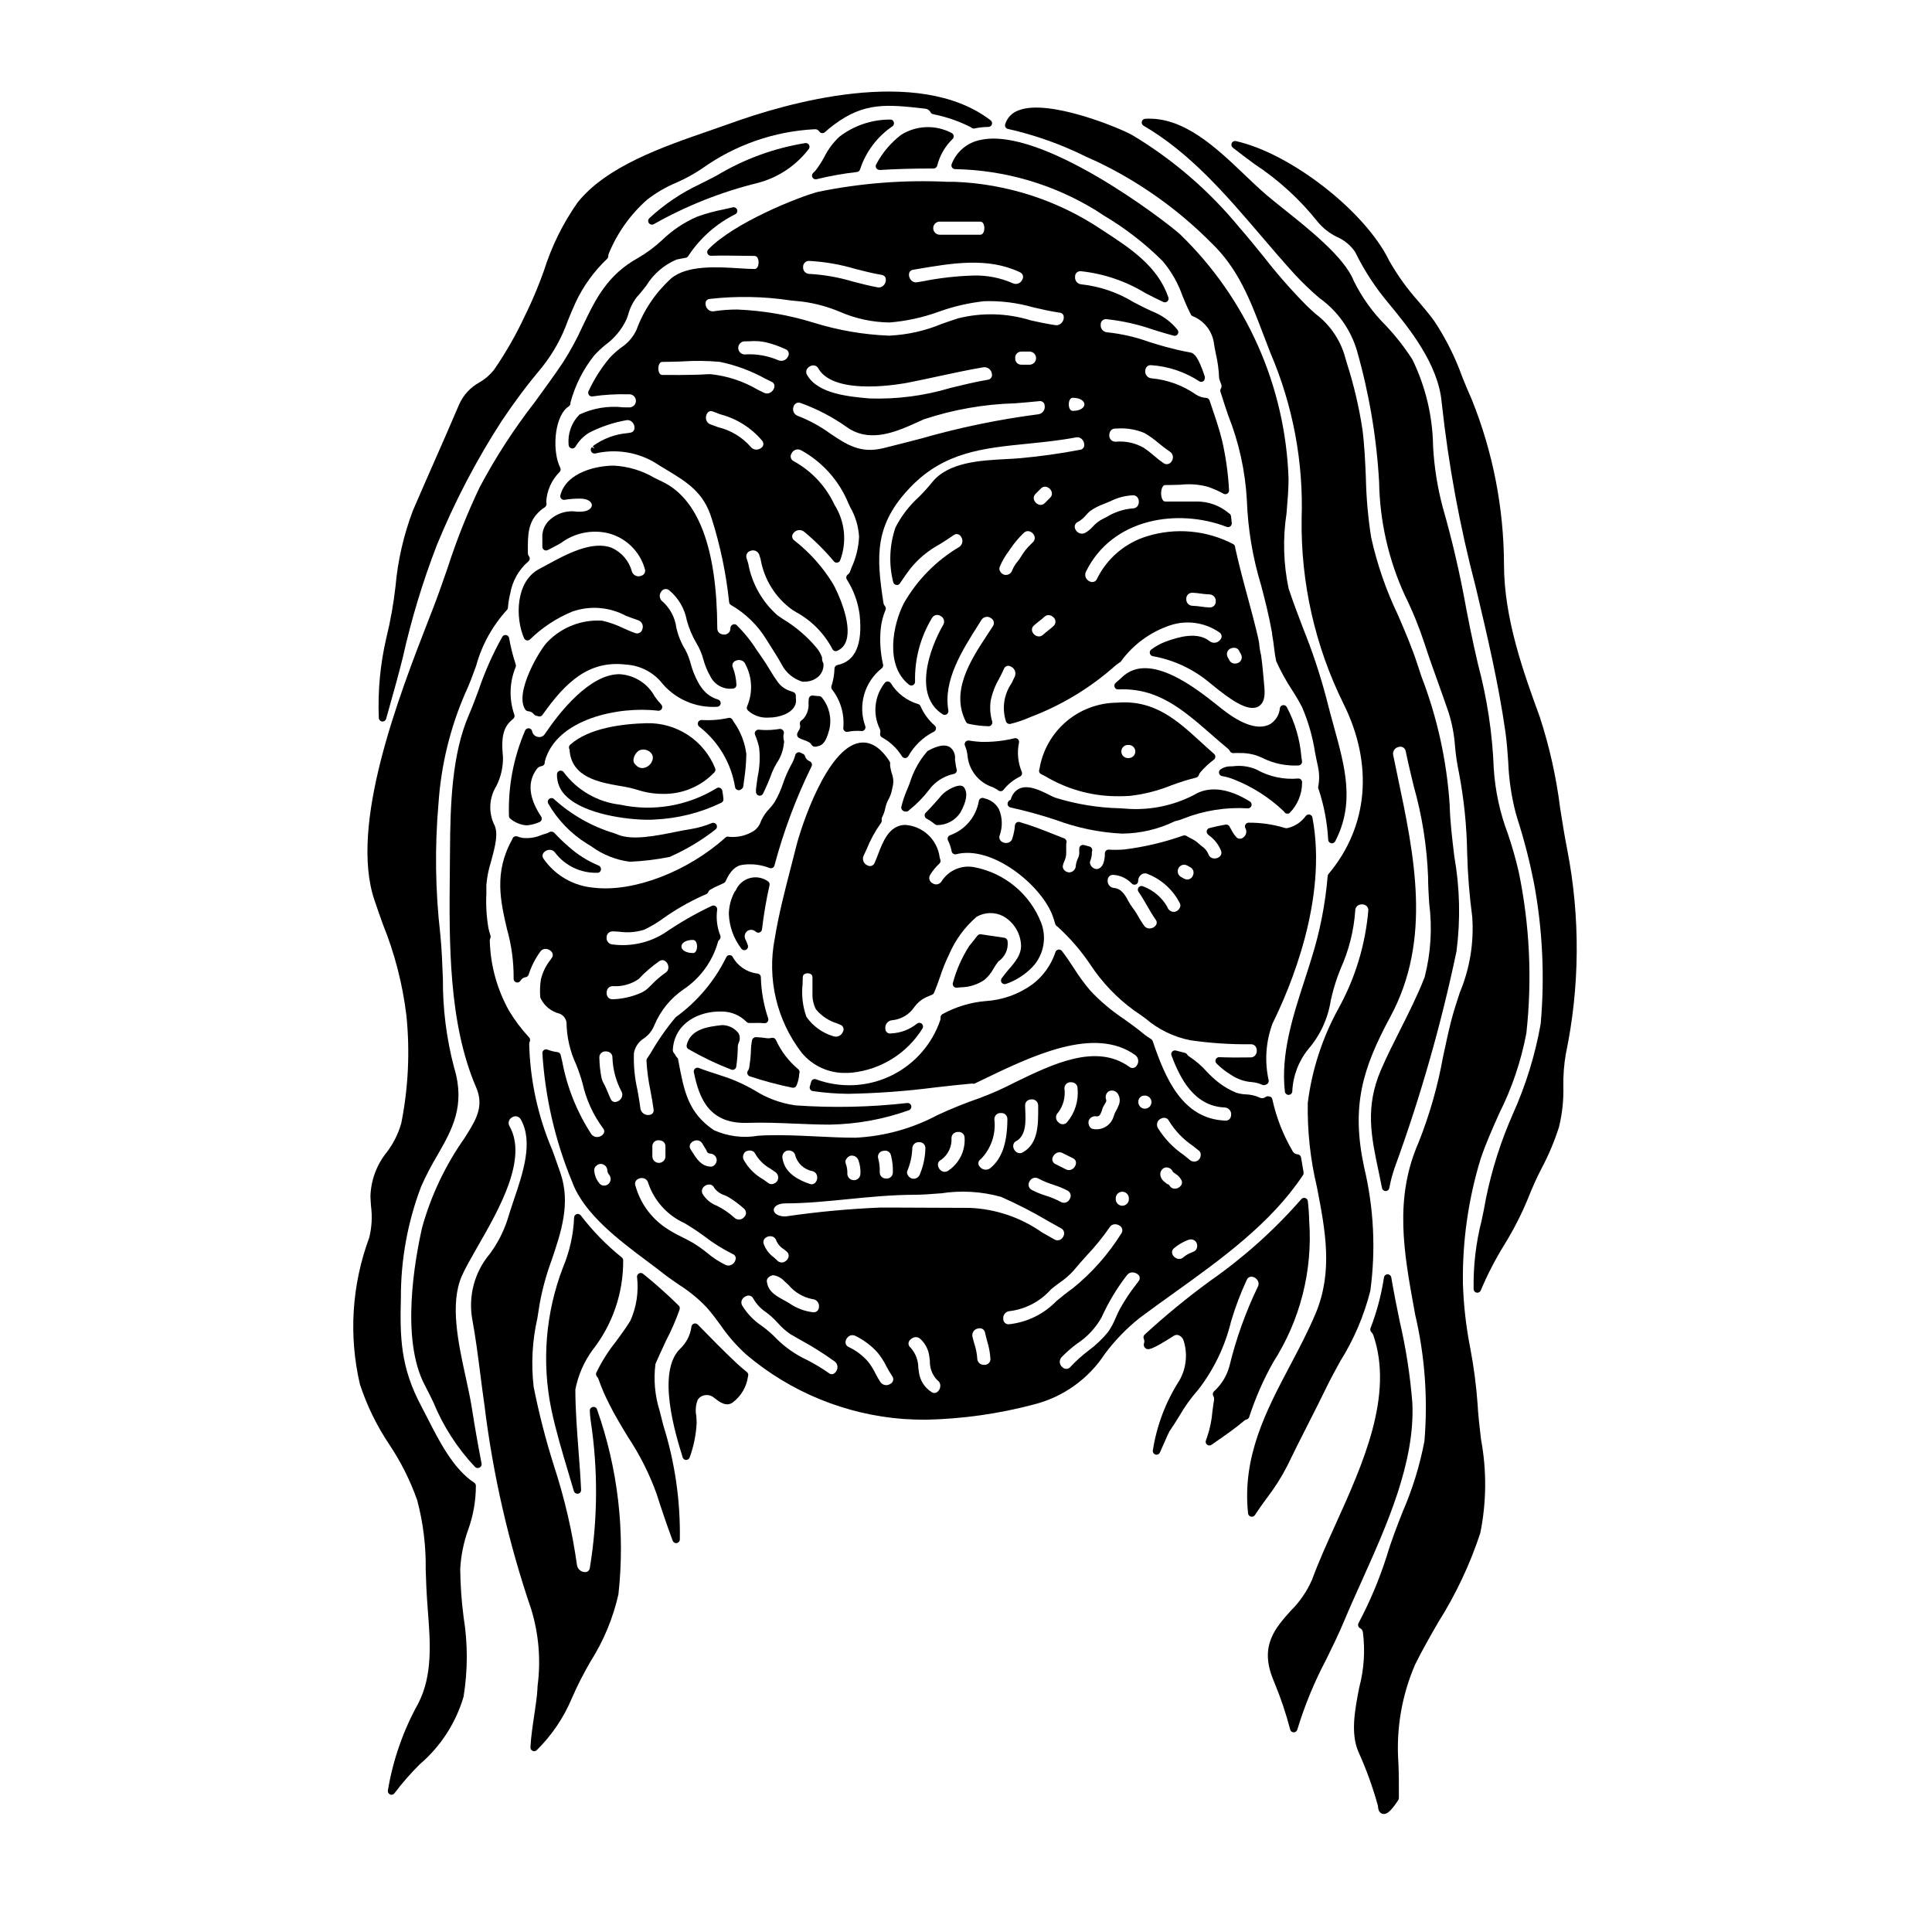 <?xml version="1.0" encoding="UTF-8"?>
<!-- Uploaded to: ICON Repo, www.iconrepo.com, Generator: ICON Repo Mixer Tools -->
<svg fill="#000000" width="800px" height="800px" version="1.1" viewBox="144 144 512 512" xmlns="http://www.w3.org/2000/svg">
 <g>
  <path d="m411.77 357.98c4.074 0.902 8.098 2.008 12.059 3.316 5.621 2.102 11.531 3.324 17.527 3.621 4.844-0.039 9.621-1.156 13.98-3.273 0.219-0.07 0.438-0.129 0.664-0.172 0.395-0.078 0.777-0.195 1.145-0.355 0.16-0.078 0.324-0.145 0.496-0.191 5.406-2.137 11.211-3.059 17.012-2.707 0.453 0.039 0.871-0.25 0.992-0.688 0.137-0.426-0.035-0.895-0.418-1.133-5.797-3.602-10.965-4.168-14.957-1.652-5.215 2.664-11.035 3.914-16.883 3.629l-2.449-0.168c-5.879-0.125-11.711-1.074-17.324-2.824-0.535-0.215-1.062-0.461-1.574-0.734-2.344-1.18-5.547-2.777-7.961-1.637-1.137 0.59-1.949 1.66-2.211 2.914-0.488 0.148-0.832 0.586-0.859 1.094-0.004 0.461 0.316 0.859 0.762 0.961z"/>
  <path d="m407.11 352.62 0.992 0.531 0.219 0.148c0.105 0.078 0.207 0.156 0.328 0.227v0.004c0.156 0.098 0.336 0.148 0.52 0.148 0.312 0 0.602-0.145 0.789-0.395 1.176-1.473 2.668-2.664 4.363-3.488 0.438-0.227 0.641-0.742 0.477-1.207-1.031-2.438-1.301-5.137-0.766-7.731 0.09-0.336-0.004-0.691-0.246-0.941-0.242-0.242-0.59-0.348-0.926-0.273-2.938 0.723-5.957 1.043-8.98 0.957-1.039-0.059-2.07-0.172-3.098-0.344-0.355-0.059-0.711 0.082-0.934 0.367-0.219 0.281-0.266 0.664-0.125 0.996 0.336 0.781 0.562 1.605 0.66 2.449 0.293 3.957 2.953 7.336 6.727 8.551z"/>
  <path d="m335.72 355.78c-0.062-0.758-0.168-1.516-0.312-2.262-0.066-0.332-0.297-0.605-0.613-0.73-0.316-0.121-0.672-0.074-0.941 0.125-7.641 4.68-16.785 6.231-25.539 4.332-5.93-0.688-11.312-3.781-14.895-8.559-0.227-0.367-0.672-0.539-1.09-0.43-0.418 0.113-0.715 0.484-0.727 0.918-0.062 2.277 0.887 4.461 2.598 5.965 4.875 4.644 15.918 6.106 21.562 6.106 0.703 0 1.332-0.023 1.848-0.066l-0.004-0.004c6.109-0.281 12.094-1.797 17.598-4.461 0.34-0.184 0.543-0.547 0.516-0.934z"/>
  <path d="m295.11 341.35c-0.281 0.25-0.395 0.637-0.293 0.996 0 0.027 0.105 0.312 0.129 0.375v0.023c0.465 7.277 7.902 8.586 13.336 9.539 1.48 0.219 2.945 0.539 4.387 0.957 2.25 0.754 4.606 1.145 6.981 1.148 5.172 0.102 10.145-1.984 13.695-5.746 0.262-0.289 0.328-0.711 0.164-1.07-1.457-3.613-3.988-6.691-7.25-8.82s-7.102-3.211-10.992-3.094c-6.496 0.18-15.246 1.293-20.156 5.691zm21.77 4.156c-0.336 1.02-1.191 1.781-2.242 1.996-0.805 0.16-1.629-0.145-2.141-0.789-0.391-0.281-0.625-0.73-0.633-1.211 0.059-1.055 0.609-2.023 1.488-2.613 1.035-0.473 2.254-0.258 3.066 0.535 0.555 0.547 0.734 1.367 0.461 2.094z"/>
  <path d="m299.54 367.58 1.098 0.664c3.008 2.223 6.527 3.641 10.234 4.121h0.176c3.488-0.156 6.957-0.578 10.379-1.266 0.082-0.016 0.168-0.043 0.246-0.078 0.055-0.031 0.105-0.062 0.156-0.098 4.215-1.879 8.18-4.273 11.809-7.125 0.379-0.309 0.477-0.848 0.227-1.266-0.246-0.418-0.762-0.594-1.215-0.414-1.746 0.73-3.57 1.258-5.438 1.574-1.281 0.191-2.754 0.488-4.301 0.789-5.008 1.012-11.234 2.273-15.098 0.742l-1.059-0.414-0.004 0.004c-5.883-1.785-11.301-4.852-15.859-8.977-0.32-0.371-0.871-0.445-1.281-0.168-0.41 0.273-0.555 0.809-0.34 1.254 2.492 4.348 6.019 8.008 10.27 10.656z"/>
  <path d="m440.62 355.01c0.965 0 1.938-0.031 2.914-0.102v-0.004c3.731-0.434 7.387-1.367 10.871-2.777 2.152-0.809 4.348-1.496 6.578-2.055 0.34-0.082 0.617-0.336 0.719-0.672 0.078-0.266 0.211-0.508 0.395-0.715 1.051-1.238 2.238-2.356 3.543-3.332 0.258-0.172 0.418-0.457 0.438-0.766 0.016-0.309-0.113-0.609-0.352-0.809-1.156-1.004-2.281-2.031-3.398-3.055-6.356-5.824-12.391-11.344-22.316-10.504-4.957 0.031-9.738 1.82-13.5 5.047-3.762 3.227-6.262 7.68-7.051 12.574-0.117 0.238-0.129 0.516-0.039 0.77 0.09 0.25 0.281 0.453 0.523 0.562 0.676 0.32 1.332 0.676 1.969 1.062 5.707 3.211 12.16 4.859 18.707 4.773zm2.164-13.586h0.461v-0.004c0.914 0.062 1.625 0.82 1.625 1.738 0 0.914-0.711 1.672-1.625 1.734h-0.461c-0.91-0.062-1.621-0.82-1.621-1.734 0-0.918 0.711-1.676 1.621-1.738z"/>
  <path d="m357.21 324.64c1.418 0.031 2.789-0.496 3.816-1.473 0.82-0.828 1.258-1.957 1.211-3.121-0.004-0.152-0.043-0.305-0.117-0.438-0.191-0.363-0.285-0.77-0.266-1.18 0.004-0.137-0.02-0.27-0.066-0.395-0.312-0.785-0.73-1.523-1.25-2.191-2.547-3.082-5.594-5.703-9.02-7.762l-1.461-0.996c-4.066-3.578-6.805-8.426-7.773-13.754l-0.434-1.395c-0.145-0.402-0.109-0.848 0.098-1.223 0.203-0.375 0.559-0.645 0.973-0.742 0.449-0.176 0.949-0.16 1.387 0.051 0.434 0.207 0.766 0.582 0.914 1.043l0.355 1.152h-0.004c0.938 5.387 3.945 10.191 8.383 13.383l1.023 0.625c4.09 2.234 7.426 5.621 9.594 9.742 0.102 0.238 0.297 0.426 0.535 0.523 0.242 0.098 0.512 0.094 0.754-0.008 1.164-0.5 2.047-1.492 2.406-2.707 1.574-4.695-2.363-13.047-3.496-15.031-2.703-4.434-6.188-8.336-10.281-11.531-0.316-0.215-0.516-0.559-0.551-0.941-0.039-0.379 0.098-0.754 0.363-1.027 0.664-0.855 1.895-1.02 2.758-0.359 2.879 2.367 5.527 5.004 7.914 7.871 0.227 0.281 0.594 0.414 0.949 0.34 0.352-0.07 0.641-0.328 0.75-0.672 1.805-4.844 1.246-10.254-1.516-14.629-2.269-4.906-6.051-8.957-10.785-11.562-0.371-0.164-0.656-0.48-0.777-0.867-0.121-0.391-0.07-0.812 0.145-1.156 0.199-0.461 0.578-0.824 1.051-0.996 0.473-0.176 0.992-0.148 1.445 0.074 5.715 3.129 10.172 8.133 12.625 14.168l0.461 0.977c1.379 2.387 2.176 5.062 2.336 7.812-0.133 2.812-0.801 5.57-1.969 8.129l-0.438 1.156c-0.125 0.305-0.336 0.566-0.605 0.75-0.391 0.309-0.492 0.859-0.234 1.281 1.805 2.832 2.965 6.023 3.398 9.352 0.828 7.871-1.152 12.367-5.879 13.32-0.441 0.09-0.766 0.469-0.789 0.918-0.035 1.57-0.301 3.129-0.785 4.625-0.117 0.305-0.074 0.645 0.113 0.91 2.254 2.867 3.332 6.488 3.016 10.121-0.055 0.324 0.055 0.648 0.289 0.875 0.184 0.176 0.43 0.273 0.684 0.273 0.066-0.004 0.137-0.008 0.203-0.023 1.195-0.242 2.418-0.309 3.633-0.199 0.32 0.027 0.637-0.109 0.84-0.359 0.203-0.246 0.273-0.582 0.184-0.891-2.019-5.516-0.277-11.707 4.328-15.352 0.32-0.238 0.465-0.641 0.371-1.027-0.727-3.16-0.93-6.414-0.602-9.641 0.184-1.668 0.609-3.305 1.266-4.852 0.133-0.336 0.074-0.715-0.156-0.992-0.207-0.219-0.344-0.492-0.395-0.789-1.949-12.504-2.43-20.82 7.238-30.82 8.914-9.203 19.102-10.234 30.898-11.414 4.141-0.418 8.422-0.848 12.828-1.672 0.641-0.145 1.305 0.082 1.723 0.59 0.461 0.52 0.625 1.234 0.441 1.902-0.18 0.445-0.59 0.75-1.066 0.789-5.234 0.996-10.391 1.719-15.742 2.215-1.18 0.105-2.496 0.172-3.879 0.246-6.859 0.363-15.395 0.812-19.652 6.269v0.004c-1.086 1.332-2.242 2.606-3.465 3.816-2.523 2.285-4.609 5.012-6.156 8.043-1.582 4.648-1.793 9.652-0.609 14.422 0.078 0.398 0.391 0.711 0.789 0.785 0.398 0.094 0.812-0.078 1.023-0.43 0.883-1.367 1.824-2.652 2.68-3.805 2.152-2.684 4.824-4.906 7.852-6.539 1.18-0.738 2.406-1.504 3.648-2.387v0.004c0.297-0.25 0.688-0.352 1.066-0.285s0.707 0.297 0.902 0.629c0.316 0.414 0.453 0.934 0.379 1.445-0.074 0.516-0.352 0.977-0.773 1.281-6.117 3.613-11.191 8.758-14.719 14.93-2.918 5.656-5.117 16.531 1.387 21.621l-0.004-0.004c0.305 0.234 0.715 0.27 1.055 0.09 0.336-0.176 0.539-0.535 0.52-0.914-0.145-5.926 1.41-11.766 4.473-16.836 0.211-0.398 0.582-0.688 1.016-0.793 0.438-0.109 0.902-0.023 1.273 0.23 0.414 0.199 0.73 0.566 0.863 1.008 0.137 0.441 0.082 0.918-0.152 1.32-3.746 6.473-7.992 18.746-0.141 23.734 0.328 0.207 0.75 0.203 1.074-0.016 0.324-0.219 0.488-0.605 0.422-0.988-1.402-7.973 3.606-15.871 8.02-22.828l0.738-1.18v-0.004c0.258-0.41 0.672-0.695 1.148-0.789 0.473-0.094 0.965 0.012 1.359 0.293 0.375 0.203 0.648 0.551 0.75 0.965 0.098 0.414 0.02 0.852-0.223 1.199-0.492 0.789-1.016 1.574-1.574 2.41-4.328 6.617-9.723 14.852-5.555 22.93h0.004c0.137 0.262 0.379 0.449 0.664 0.512 1.75 0.395 3.539 0.609 5.332 0.652 0.312 0.008 0.609-0.141 0.789-0.395 0.188-0.25 0.246-0.574 0.16-0.875-0.527-1.785-0.66-3.664-0.395-5.508 0.426-2.055 1.184-4.023 2.246-5.832 0.43-0.836 0.859-1.676 1.246-2.547 0.113-0.352 0.379-0.637 0.723-0.77 0.344-0.133 0.73-0.105 1.051 0.082 0.504 0.195 0.906 0.586 1.121 1.082 0.211 0.496 0.215 1.055 0.012 1.555-0.266 0.594-0.547 1.18-0.836 1.773v0.004c-2.09 2.992-2.641 6.801-1.477 10.262 0.203 0.426 0.672 0.656 1.129 0.551 1.832-0.441 3.617-1.055 5.336-1.824 7.941-3.004 15.289-7.383 21.711-12.941 0.668-0.625 1.391-1.188 2.16-1.676 0.066-0.059 0.117-0.129 0.152-0.207 3.238-4.418 7.766-7.727 12.957-9.465 4.418-1.48 9.277-0.785 13.102 1.883 0.312 0.203 0.516 0.539 0.555 0.914 0.039 0.375-0.098 0.746-0.363 1.008-0.312 0.43-0.789 0.715-1.312 0.789-0.527 0.074-1.062-0.07-1.48-0.395-3.207-2.578-8.152-1.18-11.586 0.086h-0.004c-1.395 0.516-2.703 1.23-3.891 2.121-0.324 0.238-0.469 0.648-0.367 1.035 0.102 0.391 0.43 0.68 0.828 0.734 5.555 1 10.75 3.445 15.07 7.082l0.691 0.562c4.367 3.543 9.266 7.231 12.113 5.715 1.352-0.723 1.895-2.363 1.648-4.984l-0.086-1.016c-0.219-2.555-0.426-4.973-0.789-7.562l0.004 0.004c-0.27-1.094-0.449-2.207-0.535-3.332l-0.102-0.539c-0.066-0.395-0.137-0.758-0.23-1.121-0.828-3.516-1.77-7.027-2.684-10.422-1.18-4.328-2.363-8.785-3.297-13.039l-0.004-0.004c-0.012-0.215-0.055-0.426-0.133-0.629-0.09-0.184-0.238-0.336-0.422-0.434-7.055-3.68-15.277-4.418-22.875-2.055-5.773 1.773-10.559 5.856-13.219 11.277-0.148 0.371-0.457 0.656-0.836 0.781s-0.793 0.078-1.133-0.133c-0.469-0.199-0.84-0.582-1.02-1.059-0.184-0.477-0.16-1.008 0.059-1.473 7.027-14.32 24.441-16.828 37.27-11.91 0.336 0.152 0.727 0.102 1.012-0.129 0.273-0.215 0.41-0.559 0.363-0.906-0.074-0.547-0.125-1.094-0.184-1.75-0.023-0.227-0.121-0.438-0.277-0.598-0.113-0.105-0.234-0.199-0.371-0.277-2.367-1.992-5.371-3.066-8.465-3.039h-8.363c-0.66 0-1.055-1.109-1.055-2.184s0.395-2.184 1.055-2.184c1.574 0 2.926-0.047 4.144-0.09 2.418-0.273 4.867-0.086 7.219 0.559 1.43 0.488 2.812 1.105 4.133 1.836 0.316 0.168 0.699 0.152 1.004-0.043 0.301-0.191 0.473-0.539 0.445-0.895-0.234-4.441-0.852-8.855-1.848-13.191-0.711-2.894-1.652-5.668-2.559-8.352l-0.754-2.246c-0.133-0.395-0.496-0.664-0.91-0.676-0.953-0.055-1.875-0.355-2.676-0.867-3.481-2.441-7.531-3.926-11.762-4.316-0.496-0.023-0.961-0.254-1.281-0.633-0.324-0.379-0.473-0.871-0.418-1.367 0.012-0.402 0.164-0.789 0.43-1.09 0.305-0.305 0.734-0.449 1.16-0.395 4.527 0.309 8.902 1.773 12.703 4.254 0.293 0.195 0.672 0.219 0.984 0.055 0.297-0.152 0.488-0.453 0.496-0.789 0.016-0.094 0.027-0.191 0.031-0.285 0-0.105-0.016-0.211-0.051-0.312-1.656-4.973-2.719-6.121-3.816-6.297-2.305-0.395-4.531-0.953-6.594-1.504-1.438-0.395-2.887-0.844-4.348-1.301h-0.004c-3.586-1.285-7.312-2.141-11.102-2.535-0.5-0.035-0.965-0.273-1.281-0.66-0.32-0.387-0.469-0.887-0.41-1.383-0.023-0.414 0.141-0.812 0.445-1.09 0.305-0.281 0.719-0.406 1.129-0.344 4.231 0.453 8.398 1.395 12.414 2.805 1.773 0.547 3.543 1.094 5.348 1.574 0.422 0.109 0.863-0.066 1.09-0.438 0.227-0.371 0.18-0.848-0.109-1.172-1.555-1.918-3.539-3.445-5.789-4.461-2.031-0.844-3.938-1.848-5.816-2.812v-0.004c-4.203-2.574-8.918-4.188-13.816-4.723-0.496-0.027-0.957-0.258-1.277-0.641-0.32-0.379-0.469-0.875-0.41-1.367-0.031-0.418 0.129-0.824 0.438-1.109 0.305-0.285 0.723-0.418 1.137-0.359 6.051 0.648 11.879 2.629 17.074 5.801 0.82 0.426 1.652 0.852 2.504 1.277 0.395 0.191 0.789 0.371 1.137 0.547 0.352 0.176 0.715 0.336 1.062 0.512v0.004c0.355 0.176 0.785 0.121 1.086-0.137 0.305-0.262 0.418-0.684 0.285-1.062-2.797-8.227-10-12.938-16.965-17.492l-1.055-0.688 0.004-0.004c-11.473-7.606-24.82-11.914-38.574-12.453h-1.84c-11.539-0.559-23.105 0.336-34.422 2.656-5.34 1.41-22.375 8.242-29.094 15.285l-0.004-0.004c-0.273 0.289-0.348 0.715-0.184 1.078 0.172 0.355 0.531 0.582 0.926 0.582 2.863-0.086 5.668-0.047 8.145 0 1.227 0 2.363 0.039 3.414 0.039 0.789 0 1.055 1.035 1.055 1.734 0 0.699-0.285 1.73-1.055 1.73-1.152 0-2.562-0.086-4.117-0.184-5.836-0.371-13.832-0.879-18.059 2.731l-0.004 0.004c-4.102 3.731-7.238 8.398-9.141 13.602-0.895 1.91-2.309 3.535-4.074 4.684-1.102 0.828-2.125 1.75-3.059 2.758-2.231 2.676-4.098 5.629-5.566 8.785-0.152 0.332-0.109 0.723 0.113 1.016 0.227 0.289 0.594 0.43 0.953 0.367 3.137-0.457 6.305-0.645 9.473-0.555h0.395c0.914 0.062 1.625 0.82 1.625 1.738 0 0.914-0.711 1.672-1.625 1.734-0.57 0-1.18 0-1.797-0.023-3.949-0.445-7.941 0.219-11.535 1.914-2.098 2.113-3.152 5.047-2.879 8.012 0 0.434 0.281 0.812 0.691 0.941 0.414 0.117 0.855-0.039 1.102-0.395 0.891-1.543 2.16-2.84 3.684-3.762 3.07-1.566 6.352-2.672 9.742-3.277 0.645-0.148 1.316 0.086 1.734 0.602 0.457 0.52 0.621 1.238 0.434 1.906-0.18 0.445-0.598 0.75-1.078 0.785l-0.625 0.109c-3.367 0.27-6.594 1.477-9.309 3.484l0.359 0.355 0.039 0.184-0.602-0.309c-0.32 0.309-0.395 0.793-0.184 1.184 0.211 0.383 0.648 0.586 1.074 0.5 5.242-1.23 10.758-0.445 15.445 2.203 1.148 0.734 2.269 1.414 3.352 2.066 5.574 3.367 9.973 6.023 12.086 13.074h0.004c2.269 7.176 3.809 14.559 4.586 22.043 0.027 0.332 0.219 0.629 0.512 0.785 3.82 2.203 7.031 5.328 9.34 9.086 0.426 0.691 0.867 1.383 1.309 2.074 0.98 1.543 1.996 3.148 2.844 4.723h-0.004c1.121 2.078 2.996 3.641 5.238 4.371 0.242 0.09 0.508 0.102 0.754 0.027zm113.16-8.871c0.207-0.066 0.422-0.098 0.637-0.102 0.645-0.031 1.234 0.363 1.449 0.969 0.023 0.062 0.055 0.125 0.09 0.184 0.207 0.281 0.367 0.598 0.473 0.93 0.121 0.422 0.07 0.871-0.148 1.25-0.215 0.379-0.578 0.652-1 0.758-0.434 0.16-0.914 0.137-1.328-0.066-0.414-0.203-0.73-0.562-0.875-1.004-0.195-0.266-0.352-0.566-0.453-0.879-0.125-0.426-0.074-0.883 0.145-1.266 0.219-0.387 0.582-0.664 1.012-0.773zm-10.43-14.68h0.066v-0.004c0.715 0.027 1.43 0.098 2.141 0.211 0.781 0.121 1.57 0.195 2.359 0.223 0.48 0.008 0.938 0.215 1.258 0.574 0.316 0.355 0.469 0.832 0.422 1.312 0.012 0.418-0.145 0.824-0.441 1.121-0.293 0.297-0.695 0.461-1.113 0.453h-0.082c-0.719-0.027-1.434-0.098-2.144-0.207-0.781-0.125-1.57-0.199-2.359-0.227-0.477-0.004-0.926-0.203-1.242-0.559-0.32-0.352-0.473-0.82-0.426-1.293-0.02-0.422 0.137-0.836 0.434-1.141 0.293-0.305 0.703-0.473 1.129-0.465zm-107.09-62.648c-0.43 0.992-1.582 1.453-2.578 1.027-2.836-1.219-5.926-1.746-9.008-1.535-0.914-0.062-1.621-0.82-1.621-1.734 0-0.918 0.707-1.676 1.621-1.738 0.484 0 0.973 0 1.465-0.027 1.414-0.117 2.84-0.023 4.227 0.273 1.801 0.438 3.551 1.055 5.231 1.836 0.363 0.137 0.648 0.426 0.777 0.793 0.129 0.367 0.09 0.773-0.113 1.105zm66.27 15.352h0.004c-10.496 1.363-20.879 3.516-31.051 6.43-3.324 0.867-6.691 1.738-10.055 2.562-6.023 1.473-9.703-1.004-13.953-3.856h-0.004c-2.668-1.945-5.578-3.535-8.66-4.727-0.48-0.172-0.867-0.535-1.074-1-0.207-0.469-0.211-1-0.016-1.469 0.164-0.582 0.676-1 1.281-1.035 0.199 0.004 0.398 0.039 0.59 0.109 4.375 1.57 8.516 3.734 12.305 6.434 6.191 4.328 13.273 1.09 18.973-1.496l1.352-0.613h-0.004c7.824-2.594 15.988-4.027 24.23-4.254 2.246-0.184 4.387-0.359 6.32-0.562 0.367-0.078 0.746 0.016 1.039 0.25 0.289 0.238 0.457 0.594 0.453 0.965 0.082 0.531-0.055 1.074-0.379 1.504-0.328 0.426-0.812 0.699-1.348 0.762zm-61.277-11.965 0.004-0.004c0.367-0.602 1.012-0.977 1.715-0.992 0.562 0 1.074 0.32 1.316 0.828 4.352 7.551 23.02 3.894 23.801 3.734 2.703-0.527 5.402-1.113 8.102-1.695 3.879-0.836 7.871-1.699 11.809-2.363 0.527-0.082 1.066 0.051 1.492 0.375 0.426 0.32 0.703 0.801 0.77 1.332 0.105 0.363 0.039 0.758-0.18 1.066-0.219 0.312-0.562 0.508-0.941 0.535-3.289 0.562-6.629 1.375-9.84 2.16-6.949 2.09-14.191 3.031-21.445 2.789-5.441-0.48-13.668-1.207-16.531-6.184v0.004c-0.328-0.473-0.355-1.09-0.066-1.586zm55.195-2.914h0.004c-0.039-0.457 0.117-0.906 0.434-1.238 0.312-0.332 0.754-0.512 1.211-0.5h2.258c0.914 0.062 1.625 0.82 1.625 1.738 0 0.914-0.711 1.672-1.625 1.734h-2.258c-0.457 0.016-0.898-0.164-1.211-0.496-0.316-0.328-0.473-0.781-0.434-1.234zm5.41 35.949 0.023-0.027c0.426-0.449 0.871-0.895 1.344-1.344h0.004c0.285-0.32 0.688-0.508 1.113-0.52 0.133 0 0.266 0.016 0.395 0.051 0.672 0.195 1.199 0.723 1.398 1.398 0.148 0.551-0.027 1.137-0.457 1.512l-1.359 1.363c-0.379 0.43-0.969 0.605-1.52 0.457-0.672-0.195-1.199-0.723-1.398-1.398-0.141-0.543 0.039-1.121 0.461-1.492zm-3.848 16.602h0.004c-0.266 0.469-0.574 0.91-0.922 1.324-0.574 0.668-1.043 1.422-1.387 2.231-0.246 0.957-1.215 1.531-2.172 1.297-0.484-0.156-0.887-0.504-1.109-0.961-0.188-0.336-0.219-0.734-0.094-1.094 0.602-1.453 1.383-2.824 2.328-4.082l0.641-0.938h0.004c0.988-1.434 2.121-2.769 3.379-3.977 0.289-0.316 0.691-0.504 1.117-0.516 0.133 0 0.266 0.02 0.395 0.055 0.676 0.195 1.203 0.727 1.398 1.398 0.141 0.555-0.047 1.141-0.48 1.512l-0.434 0.438c-1.043 0.973-1.941 2.086-2.664 3.316zm8.574 18.449v-0.004c-0.441 0.418-0.91 0.812-1.395 1.184-0.445 0.348-0.887 0.691-1.32 1.086-0.402 0.422-1.008 0.59-1.574 0.426-0.672-0.203-1.191-0.734-1.379-1.41-0.121-0.531 0.066-1.082 0.484-1.426 0.441-0.395 0.91-0.789 1.379-1.145 0.469-0.359 0.906-0.711 1.348-1.113 0.301-0.312 0.715-0.492 1.148-0.504 0.516 0.023 1.004 0.25 1.355 0.629 0.32 0.293 0.496 0.715 0.488 1.148-0.008 0.438-0.203 0.848-0.535 1.129zm15.223-51.844 0.004-0.004c0.301-0.332 0.734-0.512 1.18-0.492h0.324c2.519-0.203 5.055 0.203 7.387 1.18 1.344 0.781 2.609 1.688 3.781 2.703 0.945 0.797 1.934 1.539 2.953 2.234 0.414 0.266 0.699 0.688 0.785 1.172 0.09 0.48-0.023 0.977-0.312 1.375-0.199 0.371-0.547 0.637-0.957 0.734-0.406 0.098-0.84 0.016-1.184-0.223-0.867-0.598-1.695-1.246-2.484-1.941-0.879-0.773-1.809-1.492-2.777-2.144-2.254-1.285-4.844-1.844-7.426-1.605h-0.039c-0.461 0.012-0.91-0.176-1.227-0.512-0.316-0.34-0.473-0.801-0.43-1.262-0.008-0.441 0.145-0.875 0.426-1.215zm-5.535 21.383c1.129-0.797 2.363-1.438 3.664-1.898 0.602-0.234 1.18-0.48 1.727-0.715l0.004-0.004c1.836-0.934 3.848-1.469 5.902-1.574h0.035c0.445-0.027 0.879 0.145 1.18 0.473 0.277 0.332 0.43 0.75 0.426 1.18 0.02 0.457-0.117 0.906-0.391 1.27-0.312 0.359-0.77 0.559-1.246 0.543-2.473 0.215-4.859 1.008-6.965 2.316l-1.152 0.582h-0.004c-0.93 0.512-1.766 1.176-2.469 1.969-0.582 0.66-1.27 1.215-2.035 1.641-0.461 0.223-0.996 0.246-1.473 0.066-0.48-0.18-0.867-0.547-1.066-1.016-0.203-0.344-0.25-0.758-0.121-1.133 0.125-0.379 0.406-0.684 0.773-0.836 0.824-0.457 1.551-1.066 2.148-1.793 0.328-0.383 0.684-0.742 1.062-1.07zm-4.578-30.031c2.031 0 3.094 0.871 3.094 1.734 0 0.867-1.062 1.73-3.094 1.73-0.789 0-1.055-1.035-1.055-1.73s0.281-1.734 1.055-1.734zm-35.352-46.691h10.879c0.789 0 1.055 1.039 1.055 1.734 0 0.695-0.281 1.734-1.055 1.734h-10.879c-0.914-0.059-1.621-0.82-1.621-1.734 0-0.914 0.707-1.672 1.621-1.734zm-7.969 13.543c0.172-0.445 0.586-0.75 1.066-0.789l0.918-0.16c9.262-1.574 18.836-3.234 27.32 0.812h-0.004c0.371 0.141 0.66 0.438 0.789 0.812 0.129 0.375 0.082 0.789-0.121 1.125-0.195 0.48-0.578 0.859-1.059 1.043-0.48 0.188-1.016 0.168-1.48-0.055-3.285-1.449-6.848-2.144-10.438-2.039-4.504 0.133-8.992 0.641-13.414 1.527l-1.41 0.238 0.004 0.004c-0.656 0.137-1.328-0.105-1.746-0.629-0.449-0.52-0.613-1.23-0.426-1.891zm-26.535-3.129h0.031-0.004c4.137 0.227 8.23 0.938 12.203 2.117 2.246 0.574 4.574 1.18 6.941 1.574 0.48 0.039 0.898 0.344 1.078 0.789 0.188 0.664 0.023 1.383-0.43 1.902-0.422 0.512-1.09 0.742-1.738 0.605-2.18-0.395-4.328-0.957-6.426-1.5v0.004c-3.773-1.141-7.668-1.828-11.602-2.051-0.465-0.004-0.91-0.203-1.223-0.547-0.316-0.348-0.469-0.809-0.426-1.273-0.023-0.43 0.137-0.852 0.438-1.16 0.305-0.309 0.723-0.477 1.152-0.461zm-27.391 10.789c0.18-0.418 0.586-0.695 1.043-0.715 7.125-0.809 14.324-0.676 21.418 0.395l3.379 0.348h-0.004c3.32 0.465 6.566 1.359 9.66 2.652 4.152 1.816 8.629 2.785 13.16 2.848 4.508-0.359 8.941-1.332 13.188-2.887 3.859-1.383 7.871-2.309 11.949-2.754 4.363-0.137 8.723 0.406 12.922 1.613 2.254 0.52 4.594 1.062 7.039 1.422v-0.004c0.453 0.02 0.855 0.293 1.039 0.711 0.191 0.652 0.043 1.359-0.395 1.879-0.43 0.555-1.125 0.824-1.816 0.715-2.199-0.332-4.379-0.789-6.492-1.262l0.004-0.004c-6.246-1.934-12.902-2.117-19.242-0.523-1.508 0.48-2.938 0.98-4.328 1.473h-0.004c-4.414 1.84-9.117 2.891-13.895 3.106h-0.211c-6.699-0.273-13.332-1.422-19.734-3.406-6.598-2.055-13.434-3.234-20.336-3.512-2.059-0.004-4.113 0.148-6.152 0.453-0.672 0.125-1.359-0.137-1.777-0.684-0.441-0.512-0.594-1.211-0.414-1.863zm-11.52 19.441c-0.789 0-1.055-1.039-1.055-1.734s0.281-1.734 1.055-1.734c1.863 0 3.68-0.062 5.461-0.129l-0.004-0.008c3.262-0.207 6.535-0.164 9.789 0.129 4.262 0.879 8.359 2.402 12.16 4.519l1.535 0.742v0.004c0.438 0.164 0.742 0.566 0.785 1.035 0 0.703-0.359 1.359-0.949 1.742-0.547 0.391-1.266 0.438-1.855 0.125l-1.699-0.828c-3.793-2.227-8.016-3.613-12.387-4.074h-0.684c-3.828 0.293-12.066 0.207-12.152 0.207zm14.871 13.859c-0.711-0.246-1.418-0.5-2.094-0.762v-0.004c-0.641-0.219-1.098-0.781-1.184-1.449-0.121-0.672 0.105-1.359 0.598-1.832 0.195-0.152 0.438-0.238 0.688-0.234 0.211 0.004 0.422 0.047 0.617 0.129l1.906 0.723v0.004c4.32 1.125 8.184 3.566 11.059 6.981 0.258 0.293 0.367 0.684 0.305 1.066-0.066 0.379-0.301 0.711-0.641 0.902-0.867 0.652-2.102 0.477-2.754-0.395-2.242-2.539-5.211-4.332-8.5-5.133z"/>
  <path d="m287.5 347.04c0.438-0.051 0.789-0.383 0.863-0.816 0.02-0.125 0.02-0.254 0-0.375 2.965-11.367 19.68-14.77 30.035-13.496 0.41 0.051 0.812-0.16 1-0.535 0.188-0.371 0.117-0.82-0.172-1.121-0.625-0.664-1.199-1.375-1.715-2.129-1.883-3.457-5.426-5.691-9.355-5.902-7.871 0-15.773 9.93-19.77 15.855-0.398 0.652-1.184 0.957-1.918 0.742-0.711-0.133-1.277-0.68-1.43-1.391-0.043-0.418-0.352-0.762-0.762-0.852-0.414-0.09-0.84 0.094-1.059 0.457-3.129 7.207-4.609 15.023-4.332 22.879 0.043 0.258 0.184 0.492 0.395 0.645 1.176 0.973 2.621 1.57 4.141 1.715 0.105 0.008 0.211 0.008 0.316 0 1.102-0.113 2.184-0.398 3.199-0.844 0.281-0.105 0.5-0.332 0.594-0.621 0.09-0.285 0.047-0.598-0.117-0.848-3.289-4.941-3.695-9.176-1.18-12.574h-0.004c0.293-0.434 0.754-0.719 1.27-0.789z"/>
  <path d="m484.48 359.35c0.34 0.336 0.867 0.383 1.262 0.109 2.125-2.129 3.32-5.019 3.32-8.027 0.039-0.285-0.047-0.574-0.238-0.789-0.188-0.211-0.457-0.332-0.738-0.332-3.863 0.355-7.742-0.477-11.117-2.383-1.941-0.84-4.074-1.137-6.172-0.863l-1.02 0.035c-0.832 0.039-1.633 0.312-2.312 0.789-0.328 0.223-0.488 0.625-0.406 1.012 0.082 0.391 0.391 0.691 0.781 0.766 1.016 0.168 2.008 0.441 2.969 0.816 5.008 1.945 9.586 4.863 13.473 8.578 0.055 0.105 0.121 0.199 0.199 0.289z"/>
  <path d="m377.05 189.05h0.062c4.219-0.262 8.762-0.395 14.297-0.395v0.004c0.441-0.004 0.828-0.297 0.949-0.719 0.668-2.695 2.074-5.148 4.066-7.086 0.25-0.227 0.367-0.57 0.305-0.906-0.062-0.336-0.297-0.613-0.613-0.738-4.188-2.191-9.219-2.008-13.242 0.477-2.785 2.109-5.07 4.812-6.688 7.906-0.16 0.305-0.145 0.668 0.035 0.961 0.176 0.293 0.496 0.469 0.836 0.469z"/>
  <path d="m380.53 177.45c0.34-0.258 0.473-0.707 0.332-1.105-0.113-0.426-0.52-0.703-0.953-0.66-4.84-0.012-9.551 1.566-13.402 4.496-1.676 1.543-3.051 3.379-4.059 5.422-0.699 1.293-1.5 2.523-2.402 3.688l-0.195 0.18c-0.148 0.133-0.293 0.273-0.426 0.422-0.281 0.324-0.32 0.793-0.098 1.156 0.223 0.367 0.656 0.547 1.074 0.445 3.523-0.863 7.098-1.5 10.703-1.91 0.41-0.051 0.746-0.348 0.84-0.75 1.527-4.637 4.547-8.641 8.586-11.383z"/>
  <path d="m316.76 203.54c0.176 0 0.348-0.047 0.496-0.133 8.656-4.887 17.938-8.566 27.59-10.938 5.34-1.402 10.062-4.539 13.43-8.914 0.273-0.305 0.328-0.742 0.145-1.102-0.176-0.367-0.566-0.582-0.973-0.539-8.301 1.332-16.266 4.246-23.469 8.578-1.492 0.789-2.984 1.547-4.477 2.289v0.004c-4.922 2.301-9.453 5.356-13.438 9.051-0.285 0.281-0.375 0.707-0.223 1.078 0.148 0.371 0.512 0.613 0.91 0.609z"/>
  <path d="m286.41 591.82c-0.098 1.734-0.441 4.019-0.789 6.434-0.445 2.949-0.902 6-1.051 8.797-0.023 0.414 0.215 0.797 0.594 0.961 0.379 0.164 0.82 0.074 1.102-0.227 4.008-3.953 7.184-8.672 9.34-13.871 1.441-3.293 3.074-6.496 4.887-9.602 3.473-5.469 5.977-11.496 7.398-17.816 1.816-16.543-0.121-33.281-5.668-48.973-0.145-0.469-0.621-0.758-1.105-0.664-0.48 0.082-0.828 0.508-0.812 1 0.027 0.875 0.102 1.746 0.227 2.613 1.969 12.918 1.898 26.066-0.207 38.965-0.016 0.34-0.172 0.66-0.43 0.887-0.254 0.223-0.594 0.328-0.934 0.297-1.027-0.047-1.879-0.805-2.051-1.816-1.258-9-3.316-17.867-6.156-26.496-2.152-6.816-3.93-13.746-5.328-20.754-0.707-6.078-0.375-12.23 0.98-18.199 0.215-1.324 0.434-2.629 0.625-3.918v0.004c0.715-3.906 1.766-7.738 3.148-11.457 2.508-7.422 5.117-15.098 2.328-23.164-0.719-2.113-1.445-4.121-2.148-6.074h-0.004c-3.797-8.883-5.871-18.406-6.113-28.062 0.004-0.246 0.062-0.488 0.164-0.711 0.152-0.367 0.07-0.789-0.211-1.074-1.996-2.148-3.762-4.496-5.277-7.008-3.168-5.652-4.922-11.984-5.117-18.457-0.02-0.27 0.023-0.539 0.133-0.789 0.102-0.223 0.117-0.48 0.043-0.715-0.207-0.652-0.395-1.336-0.543-1.988-0.508-3.016-0.691-6.078-0.543-9.133v-2.281c0.176-2.106 0.594-4.188 1.238-6.199 1.074-3.961 2.086-7.699 0.746-9.988-1.469-3.254-1.215-7.027 0.676-10.059 1.188-2.363 1.785-4.981 1.742-7.629-0.551-5.562 0.129-8.121 2.699-10.145v0.004c0.359-0.281 0.477-0.77 0.285-1.18-1.41-4.109-1.27-8.586 0.395-12.598 0.035-0.102 0.051-0.211 0.051-0.316-0.004-0.125-0.027-0.246-0.066-0.363v-0.027c-0.754-2.262-1.332-4.574-1.734-6.926-0.062-0.406-0.375-0.727-0.777-0.809-0.406-0.078-0.816 0.105-1.027 0.457-2.531 4.519-4.641 9.262-6.297 14.168-0.867 2.32-1.684 4.519-2.512 6.414-4.555 10.418-4.996 23.746-5.059 36.504l-0.043 4.883c-0.188 18.926-0.395 40.371 6.981 57.465 2 4.637 0.266 8.051-2.219 12.031l-0.855 1.379-0.004 0.004c-5.07 7.18-8.867 15.176-11.23 23.645-1.938 8.516-5.754 29.637 0.688 41.828 0.715 1.348 1.473 2.894 2.273 4.543v-0.004c2.606 6.367 6.363 12.195 11.09 17.195 0.277 0.234 0.66 0.301 1.004 0.172 0.184-0.055 0.352-0.164 0.477-0.316 0.188-0.227 0.262-0.523 0.207-0.812-1.055-5.512-1.867-10.145-2.551-14.594-0.395-2.484-0.984-5.238-1.621-8.16-2.008-9.18-4.277-19.59-1.059-26.949 0.91-2.078 2.438-4.723 4.207-7.828 5.633-9.805 13.348-23.223 8.422-31.883-0.234-0.402-0.289-0.887-0.152-1.328 0.137-0.445 0.453-0.812 0.875-1.016 0.367-0.25 0.828-0.332 1.262-0.223 0.43 0.105 0.797 0.395 1.008 0.785 3.379 5.961 0.59 14.168-1.871 21.422-0.613 1.812-1.18 3.543-1.648 5.117v0.004c-1.062 3.258-2.644 6.328-4.684 9.086-4.035 4.785-5.742 11.113-4.664 17.281 0.895 4.828 1.527 9.793 2.141 14.59 0.34 2.648 0.676 5.297 1.059 7.941h0.004c2.246 18.535 6.422 36.785 12.453 54.453 1.992 6.562 2.559 13.473 1.66 20.273z"/>
  <path d="m391.77 362.44c0.176 0.141 0.395 0.219 0.621 0.219h0.078c2.434-0.031 4.695-1.27 6.031-3.305 1.672-2.988 2.012-5.223 1.004-6.648-0.754-1.07-2.723-0.242-4.211 0.633-0.914 0.539-1.711 1.25-2.344 2.098l-1.211 1.375c-0.789 0.879-1.574 1.742-2.402 2.562-0.227 0.219-0.336 0.535-0.289 0.844 0.047 0.312 0.238 0.586 0.516 0.73 0.785 0.422 1.523 0.922 2.207 1.492z"/>
  <path d="m383.96 359.06c0.062 0.016 0.125 0.023 0.191 0.02 0.258 0 0.508-0.102 0.691-0.285 0.031-0.031 0.059-0.062 0.082-0.094 1.992-1.578 3.773-3.398 5.312-5.422 1.211-1.629 2.856-2.887 4.746-3.633 0.574-0.242 1.172-0.422 1.785-0.539 0.27-0.051 0.5-0.211 0.645-0.445 0.148-0.234 0.188-0.52 0.113-0.785-0.07-0.273-0.148-0.566-0.188-0.789l-0.266-1.84v0.004c0.188-1.25-0.328-2.496-1.34-3.254-1.246-0.789-3.074-0.488-5.734 0.914-0.121 0.062-0.23 0.152-0.312 0.262-1.863 2.156-3.305 4.644-4.254 7.336-0.254 0.809-0.547 1.605-0.883 2.383-0.715 1.605-1.285 3.269-1.707 4.973-0.031 0.301 0.066 0.598 0.273 0.82 0.215 0.238 0.52 0.375 0.844 0.375z"/>
  <path d="m357.18 340.17c0.434 0.141 0.855 0.324 1.254 0.547 0.281 0.168 0.508 0.414 0.648 0.707 0.238 0.316 0.617 0.492 1.012 0.469 0.113 0 0.223-0.016 0.332-0.043 0.254-0.066 0.523-0.137 0.789-0.234 1.43-0.508 2.047-2.394 2.574-4.328v-0.004c0.676-2.941-0.039-6.031-1.934-8.383-0.188-0.266-0.488-0.422-0.812-0.422-0.539-0.016-1.078-0.07-1.609-0.156-0.266-0.027-0.535 0.047-0.746 0.211-0.211 0.172-0.34 0.418-0.359 0.688-0.027 0.336-0.047 0.672-0.066 1.012 0.141 1.504-0.32 3.004-1.289 4.168-0.184 0.188-0.383 0.359-0.598 0.512-0.352 0.246-0.5 0.695-0.375 1.105 0.129 0.477 0.047 0.984-0.223 1.395-0.199 0.305-0.363 0.625-0.496 0.961-0.152 0.453 0.035 0.949 0.449 1.184 0.465 0.242 0.949 0.445 1.449 0.613z"/>
  <path d="m253.42 279.32c-2.445 6.449-3.996 13.203-4.606 20.074-0.52 4.598-1.328 9.156-2.43 13.648-1.617 6.953-2.289 14.094-1.992 21.227 0.02 0.484 0.391 0.883 0.871 0.941 0.039 0.004 0.078 0.004 0.113 0 0.441 0 0.828-0.293 0.949-0.715l0.5-1.773c1.34-4.75 2.723-9.66 3.938-14.543v-0.004c2.262-10.113 5.273-20.047 9.008-29.715 4.723-11.535 10.512-22.605 17.293-33.062 3.277-4.906 6.824-9.625 10.625-14.137 2.945-3.715 5.254-7.891 6.832-12.363 0.625-1.527 1.27-3.106 2.039-4.777 2.035-4.328 4.859-8.238 8.332-11.527 0.168-0.164 0.273-0.387 0.293-0.621 0.008-0.27 0.062-0.539 0.16-0.789 2.242-5.465 5.707-10.34 10.129-14.25 2.387-1.852 5.008-3.375 7.793-4.543 2.422-1.051 4.738-2.328 6.914-3.816 8.711-6.191 19-9.773 29.672-10.324 0.512-0.066 1.016 0.172 1.285 0.613 0.164 0.23 0.418 0.383 0.703 0.41 0.285 0.035 0.574-0.059 0.785-0.254 0.75-0.695 1.539-1.344 2.363-1.945 8.121-6.094 14.188-5.406 24.242-4.269 0.598 0.066 1.117 0.43 1.387 0.969 0.152 0.266 0.414 0.449 0.715 0.496 3.445 0.688 6.785 1.84 9.922 3.422l0.254 0.199 0.004 0.004c0.223 0.148 0.5 0.203 0.762 0.141 1.207-0.254 2.438-0.383 3.668-0.395 0.418-0.008 0.789-0.277 0.918-0.676 0.133-0.398-0.004-0.836-0.34-1.09-19.316-14.801-54.633-4.367-68.918 0.812-1.824 0.66-3.769 1.332-5.793 2.027-12.062 4.16-27.07 9.34-34.699 18.895l-0.004-0.004c-3.898 5.535-6.918 11.645-8.949 18.105-1.266 3.57-2.711 7.074-4.328 10.496l-0.629 1.27v0.004c-2.348 5.082-5.125 9.957-8.312 14.562-1.055 1.324-2.348 2.438-3.812 3.285-2.406 1.312-4.309 3.379-5.414 5.887-2.168 5.117-4.402 10.172-6.629 15.242-1.887 4.289-3.769 8.57-5.613 12.863z"/>
  <path d="m383.86 344.89c0.344 0 0.656-0.18 0.836-0.469 1.555-2.785 3.902-5.043 6.742-6.488 0.316-0.129 0.543-0.414 0.598-0.75 0.055-0.34-0.066-0.68-0.324-0.906-1.629-1.41-2.914-3.168-3.769-5.144-0.113-0.258-0.336-0.457-0.609-0.543-3.019-0.879-5.609-2.852-7.258-5.531-0.16-0.258-0.43-0.426-0.727-0.461-0.301-0.031-0.602 0.074-0.812 0.289-2.812 3.492-3.344 8.293-1.371 12.316 0.16 0.348 0.188 0.738 0.086 1.102-0.109 0.438 0.086 0.891 0.48 1.105 2.168 1.188 3.992 2.914 5.297 5.016 0.18 0.289 0.492 0.465 0.832 0.465z"/>
  <path d="m484.99 331.34c-0.211-0.352-0.617-0.535-1.02-0.465-0.398 0.074-0.715 0.387-0.785 0.785-0.145 1.695-1.051 3.231-2.469 4.168-3.707 2.176-8.957-0.867-12.711-3.812l-1.117-0.887c-5.957-4.75-18.359-14.629-25.586-7.621-0.523 0.496-1.023 0.926-1.648 1.465-0.316 0.273-0.426 0.723-0.27 1.113 0.141 0.398 0.535 0.652 0.961 0.617 10.383-0.488 17.016 5.254 24.688 11.953 1.441 1.254 2.902 2.531 4.445 3.805h-0.004c0.184 0.137 0.332 0.316 0.426 0.523 0.156 0.395 0.551 0.637 0.973 0.602 0.59-0.039 1.184-0.047 1.777-0.023 2.117-0.035 4.215 0.445 6.106 1.398 2.898 1.406 6.106 2.059 9.32 1.895 0.285-0.004 0.559-0.129 0.746-0.348 0.188-0.215 0.27-0.504 0.227-0.785l-0.168-1.113v-0.004c-0.379-4.641-1.703-9.156-3.891-13.266z"/>
  <path d="m309.15 478.02c0.004-0.305-0.129-0.598-0.367-0.789-4.066-3.258-7.715-7-10.875-11.141-0.254-0.332-0.688-0.469-1.082-0.34-0.398 0.129-0.672 0.488-0.684 0.906-0.184 4.523-1.172 8.984-2.922 13.16-4.637 12.031-5.711 25.141-3.094 37.766 1.203 5.656 2.883 11.266 4.504 16.684 0.488 1.621 0.969 3.246 1.445 4.867l-0.004 0.004c0.125 0.418 0.508 0.707 0.945 0.707 0.055 0.008 0.109 0.008 0.164 0 0.492-0.078 0.844-0.516 0.816-1.016-0.156-3.484-0.426-6.981-0.691-10.465-0.395-5.324-0.828-10.832-0.828-16.137 0.727-3.75 2.266-7.297 4.504-10.391 5.352-6.781 8.23-15.18 8.168-23.816z"/>
  <path d="m318.03 539.96c1.004 3.184 2.699 8.23 4.231 12.34v-0.004c0.145 0.387 0.512 0.645 0.922 0.645h0.133c0.457-0.062 0.809-0.434 0.848-0.891 0.18-10.281-1.301-20.527-4.383-30.34-0.344-1.344-0.672-2.625-0.973-3.844-1.258-4.008-1.637-8.242-1.105-12.41 0.512-1.23 1.66-3.703 2.836-6.238h0.004c1.371-2.625 2.559-5.344 3.543-8.137 0.039-0.129 0.062-0.262 0.066-0.395 0-0.266-0.105-0.52-0.297-0.703-3.004-2.961-6.156-5.769-9.445-8.414-0.297-0.242-0.707-0.285-1.047-0.117-0.344 0.168-0.555 0.52-0.547 0.902 0.477 3.973-0.129 8-1.758 11.66-1.277 2.055-2.617 3.863-3.91 5.617l0.004-0.004c-2.004 2.512-3.719 5.242-5.117 8.133-0.156 0.355-0.09 0.77 0.172 1.055 0.191 0.207 0.336 0.449 0.422 0.719 0.754 2.18 1.668 4.301 2.727 6.352 0.027 0.082 0.062 0.164 0.105 0.242 1.523 3.031 3.293 5.949 5.008 8.766h-0.004c3.121 4.699 5.664 9.758 7.566 15.066z"/>
  <path d="m330.52 513.8c0.766-0.207 1.582-0.102 2.273 0.293 0.258 0.168 0.504 0.352 0.742 0.547 1.098 0.855 2.938 2.285 4.676 1.004v-0.004c2.188-1.656 3.629-4.113 4.012-6.832 0.043-0.137 0.074-0.281 0.082-0.426 0-0.293-0.133-0.574-0.363-0.758-0.906-0.746-1.816-1.496-2.668-2.297-3.633-3.414-7.051-6.914-10.359-10.305-0.258-0.266-0.641-0.363-0.992-0.254-0.355 0.109-0.613 0.406-0.676 0.773-0.285 2.215-1.312 4.266-2.922 5.816-6.477 6.117-1.223 23.008 0.5 28.555l0.062 0.238v0.004c0.102 0.41 0.453 0.711 0.875 0.746h0.082c0.395 0 0.746-0.234 0.902-0.594 1.074-2.938 1.707-6.016 1.875-9.137 0-0.625-0.047-1.305-0.105-2-0.273-1.414-0.137-2.879 0.395-4.219 0.359-0.586 0.941-1 1.609-1.152z"/>
  <path d="m270.11 537.71c-0.008-0.316-0.176-0.609-0.441-0.785-5.477-3.566-9.289-11.02-12.355-17.043-0.574-1.129-1.133-2.219-1.672-3.234-5.461-10.258-5.684-18.039-5.402-28.734-0.031-10.055 1.781-20.027 5.348-29.426 1.27-2.867 2.715-5.652 4.328-8.34 3.856-6.727 7.5-13.078 4.445-23.168-2.031-7.668-3.039-15.574-2.988-23.508-0.145-3.856-0.297-7.852-0.695-11.926-1.324-11.516-1.48-23.137-0.469-34.684 0.68-10.055 3.074-19.922 7.086-29.168 1.098-2.316 2.008-4.828 2.891-7.254h-0.004c1.496-5.477 4.269-10.523 8.094-14.719 0.176-0.164 0.289-0.387 0.316-0.625 0.109-1.328 0.324-2.644 0.648-3.938 0.582-3.262 2.273-6.219 4.781-8.383 0.406-0.324 0.484-0.91 0.18-1.336-0.195-0.246-0.305-0.547-0.312-0.863v-0.395c-0.027-4.441-0.051-7.945 3.309-10.875 0.367-0.328 0.762-0.617 1.184-0.871 0.375-0.273 0.543-0.754 0.422-1.203l-0.051-0.188c0.148-3.004 1.414-5.84 3.543-7.961 0.293-0.301 0.363-0.754 0.172-1.129-2.117-4.211-1.66-12.82 1.695-15.84h0.004c0.082-0.07 0.168-0.133 0.258-0.195 0.148-0.102 0.293-0.207 0.426-0.328 0.164-0.141 0.273-0.332 0.316-0.547 0.016-0.129 0.023-0.262 0.02-0.391 1.227-4.578 3.391-8.852 6.356-12.547 0.922-0.98 1.902-1.898 2.941-2.754 2.414-1.746 4.336-4.094 5.574-6.805l0.395-1.09h-0.004c0.449-1.723 1.242-3.34 2.328-4.75 0.832-0.891 1.645-1.926 2.508-3.023v0.004c1.883-3.094 4.699-5.512 8.039-6.91 0.789-0.16 1.574-0.324 2.387-0.457 0.305-0.051 0.566-0.242 0.711-0.516 3.109-4.727 7.418-8.539 12.484-11.055 0.422-0.246 0.598-0.762 0.418-1.215-0.184-0.453-0.668-0.703-1.141-0.594-0.812 0.195-1.629 0.395-2.445 0.559v0.004c-2.387 0.457-4.734 1.105-7.019 1.93-3.43 1.488-6.562 3.586-9.246 6.184-1.918 1.793-4.031 3.367-6.297 4.691-8.266 4.535-11.414 11.098-14.738 18.055-1.52 3.379-3.289 6.641-5.293 9.754-2.449 3.637-5.012 7.137-7.477 10.523l-0.004 0.004c-5.496 7.066-10.367 14.602-14.562 22.512-3.273 6.852-6.086 13.91-8.414 21.137-1.258 3.648-2.57 7.422-4.023 11.176l-0.902 2.312c-7.981 20.5-21.34 54.805-14.504 74.855 0.742 2.191 1.484 4.269 2.203 6.297 3.133 7.738 5.227 15.852 6.234 24.137 0.973 9.52 0.52 19.133-1.34 28.52-0.773 2.789-2.07 5.406-3.816 7.711-2.703 3.316-4.238 7.426-4.371 11.703 0.023 0.812 0.082 1.668 0.141 2.551 0.383 2.824 0.223 5.695-0.469 8.461-4.609 12.418-5.469 25.922-2.465 38.824 1.855 5.672 4.488 11.062 7.82 16.012 3.055 4.578 5.531 9.523 7.363 14.715 1.594 6 2.352 12.195 2.254 18.402 0.051 1.574 0.098 3.148 0.176 4.762 0.086 2.016 0.246 4.062 0.395 6.129 0.645 8.363 1.312 17.012-2.504 24.488l0.004 0.004c-4.012 7.199-6.75 15.035-8.098 23.168-0.055 0.445 0.199 0.875 0.617 1.043 0.117 0.043 0.238 0.066 0.359 0.066 0.312-0.008 0.605-0.16 0.785-0.414 2.051-2.715 4.293-5.281 6.711-7.672 5.516-4.719 9.543-10.934 11.59-17.898 1.137-7.004 1.137-14.152 0-21.156-0.547-4.207-0.84-8.438-0.887-12.676 0.191-3.539 0.895-7.027 2.086-10.363 1.367-3.762 2.066-7.738 2.066-11.742z"/>
  <path d="m340.99 352.33 0.199-1.574h0.004c0.355-2.297 0.555-4.621 0.594-6.945-0.395-3.09-1.551-6.027-3.367-8.559l-0.332-0.559h0.004c-0.227-0.359-0.656-0.531-1.066-0.43-2.324 0.512-4.711 0.695-7.086 0.543-0.43-0.016-0.824 0.254-0.965 0.66-0.145 0.406-0.004 0.859 0.344 1.117 5.074 3.953 8.465 9.68 9.484 16.031 0.059 0.305 0.254 0.562 0.527 0.699 0.137 0.066 0.289 0.102 0.441 0.102 0.148 0.004 0.297-0.031 0.434-0.098 0.195-0.102 0.375-0.234 0.527-0.391l-0.559-0.559 0.559 0.555v0.004c0.148-0.164 0.242-0.375 0.258-0.598z"/>
  <path d="m344.38 352.92c-0.031 0.105-0.047 0.215-0.051 0.324v0.121c0.02 0.133 0.031 0.262 0.027 0.395-0.062 0.477 0.234 0.926 0.691 1.062 0.094 0.031 0.188 0.047 0.285 0.043 0.371 0 0.711-0.211 0.883-0.543 0.898-1.844 1.703-3.734 2.402-5.664 0.352-0.84 0.762-1.652 1.23-2.434 1.051-1.539 1.699-3.316 1.883-5.168 0.043-0.145 0.07-0.293 0.078-0.441 0-0.109-0.02-0.219-0.055-0.324-0.188-0.629-0.195-1.297-0.023-1.934 0.059-0.324-0.051-0.656-0.285-0.887-0.246-0.238-0.59-0.344-0.926-0.289-0.398 0.078-0.805 0.133-1.207 0.164-1.395 0.164-2.797 0.172-4.191 0.031-0.348-0.047-0.695 0.105-0.895 0.395-0.215 0.277-0.266 0.648-0.133 0.973 0.48 1.094 0.84 2.234 1.086 3.402 0.285 2.582 0.152 5.199-0.395 7.742-0.137 0.977-0.289 1.953-0.406 3.031z"/>
  <path d="m354.95 329.49v-0.039c-0.039-0.371-0.055-0.746-0.047-1.117 0-0.406-0.25-0.77-0.629-0.914l-0.508-0.195c-1.406-0.367-2.656-1.191-3.543-2.344-0.836-1.137-1.609-2.32-2.316-3.543-0.617-1.008-1.23-2.019-1.93-3.004-0.488-0.684-0.961-1.375-1.43-2.055v0.004c-1.52-2.41-3.312-4.637-5.34-6.637-0.301-0.25-0.723-0.293-1.066-0.105-0.363 0.188-0.59 0.566-0.582 0.973 0.02 0.453-0.156 0.891-0.48 1.203-0.324 0.316-0.766 0.477-1.219 0.441h-0.016c-0.445 0.004-0.879-0.145-1.227-0.418-0.352-0.312-0.543-0.766-0.527-1.238-0.094-21.254-5.016-34.336-14.621-38.875-0.703-0.332-1.383-0.664-2.043-0.992-3.258-1.926-6.938-3.039-10.719-3.234-4.199-0.031-12.566 1.574-14.199 7.832-0.086 0.324 0 0.668 0.223 0.914 0.227 0.246 0.559 0.363 0.891 0.305 1.363-0.219 2.746-0.324 4.133-0.312 2.035 0 3.098 0.875 3.098 1.734 0 0.863-1.062 1.734-3.098 1.734h-0.789v0.004c-2.879-0.469-5.805 0.535-7.789 2.676-1.031 1.18-1.551 2.723-1.449 4.285v1.574 0.75c0 0.336 0.176 0.652 0.461 0.832 0.289 0.18 0.648 0.199 0.953 0.051 1.207-0.586 2.328-1.207 3.414-1.812v0.004c3.574-2.703 8.16-3.688 12.527-2.688 4.711 1.164 8.445 4.758 9.785 9.426 0.152 0.375 0.137 0.797-0.047 1.16-0.184 0.363-0.516 0.625-0.91 0.723-0.465 0.195-0.988 0.188-1.449-0.02-0.457-0.203-0.816-0.586-0.984-1.062-0.738-2.816-2.715-5.148-5.375-6.336-5.191-2.008-12.117 1.758-17.184 4.519-0.699 0.395-1.371 0.746-1.996 1.074-6.332 3.316-6.402 12.988-4.035 18.375v-0.004c0.129 0.293 0.395 0.504 0.707 0.566s0.637-0.031 0.867-0.25c3.207-3.141 6.988-5.637 11.137-7.356 4.699-1.668 9.891-1.27 14.281 1.098 1.035 0.395 2.109 0.789 3.254 1.18 0.473 0.16 0.852 0.508 1.059 0.961 0.203 0.449 0.215 0.965 0.027 1.426-0.094 0.406-0.359 0.75-0.73 0.941-0.367 0.191-0.801 0.215-1.188 0.059-1.051-0.363-2.106-0.836-3.148-1.309-1.773-0.863-3.637-1.523-5.559-1.969-5.398-0.344-10.68 1.688-14.449 5.566-1.828 1.66-9.055 13.613-5.902 18.023 0.184 0.254 0.473 0.406 0.785 0.414 0.59 0.047 1.133 0.348 1.484 0.824 0.117 0.148 0.273 0.258 0.453 0.316 0.156 0.074 0.324 0.117 0.496 0.129l0.238 0.078v0.004c0.406 0.109 0.836-0.051 1.07-0.395 6.242-8.848 12.387-14.5 22.145-13.32 3.5 0.211 6.773 1.797 9.113 4.41 3.606 4.633 9.281 7.168 15.137 6.762 0.453-0.074 0.797-0.449 0.824-0.906 0.031-0.457-0.254-0.875-0.695-1.008-2.957-0.887-4.832-2.965-6.496-7.176-0.289-0.73-0.504-1.473-0.723-2.207-0.34-1.344-0.84-2.637-1.488-3.859-0.746-1.211-1.355-2.508-1.812-3.856-0.188-0.57-0.355-1.215-0.531-1.898-0.336-2.668-1.613-5.125-3.606-6.93-0.414-0.285-0.695-0.73-0.777-1.23-0.078-0.496 0.047-1.004 0.352-1.406 0.195-0.355 0.535-0.609 0.934-0.695 0.395-0.082 0.809 0.008 1.133 0.254 2.469 2.027 4.144 4.859 4.727 8 0.578 2.137 1.441 4.184 2.566 6.086 0.812 1.332 1.426 2.777 1.82 4.285 0.426 1.574 1.051 3.082 1.859 4.496 1.098 2.227 3.473 3.523 5.938 3.242 0.539-0.004 0.973-0.441 0.973-0.984-0.059-1.582-0.383-3.141-0.953-4.621-0.211-0.434-0.16-0.957 0.137-1.34 0.477-0.5 1.176-0.723 1.852-0.59 0.648 0.098 1.184 0.555 1.387 1.18 1.77 3.391 1.938 7.391 0.461 10.918-0.23 0.375-0.188 0.855 0.105 1.18 1.477 1.371 3.457 2.074 5.469 1.941 1.484 0.012 2.953-0.27 4.332-0.824 2-0.883 3.113-2.277 3-3.859z"/>
  <path d="m463.95 524.68c-0.145 0.348-0.266 0.719-0.395 1.113h0.004c-0.125 0.402 0.02 0.84 0.359 1.086 0.344 0.25 0.801 0.25 1.148 0.008l1.906-1.332c2.223-1.547 4.527-3.148 6.691-5.004l-0.004 0.004c0.184-0.176 0.41-0.297 0.652-0.359 0.336-0.07 0.609-0.312 0.727-0.637 1.637-5.055 3.777-9.934 6.383-14.562 7.148-11.133 10.488-24.285 9.527-37.48-0.027-1.574-0.141-3.281-0.363-5.207-0.043-0.395-0.32-0.723-0.699-0.832-0.383-0.105-0.793 0.023-1.043 0.328-7.152 8.18-15.277 15.457-24.188 21.672-6.035 4.41-11.816 9.156-17.32 14.211-0.305 0.293-0.391 0.75-0.211 1.133 0.164 0.348 0.191 0.746 0.066 1.113-0.188 0.477-0.043 1.02 0.352 1.344 0.66 0.523 1.375 0.645 7.223-3.078l0.301-0.188-0.004-0.004c0.379-0.258 0.855-0.32 1.285-0.168 0.586 0.227 1.051 0.691 1.27 1.285 1.184 3.562 0.793 7.461-1.07 10.723-3.625 5.644-6.027 11.984-7.043 18.613-0.031 0.477 0.281 0.902 0.742 1.02 0.078 0.023 0.16 0.035 0.242 0.031 0.383 0 0.734-0.223 0.895-0.57 0.438-0.957 0.883-1.969 1.281-2.887 0.516-1.18 1.098-2.5 1.266-2.754 0.902-1.297 1.719-2.617 2.535-3.938l0.004 0.004c1.434-2.516 3.125-4.875 5.043-7.043 4.156-5.348 7.129-11.52 8.727-18.105 1.113-3.777 2.508-7.469 4.168-11.043 0.18-0.473 0.613-0.797 1.113-0.84 0.695-0.004 1.348 0.352 1.723 0.938 0.363 0.527 0.391 1.215 0.074 1.77-3.242 6.731-5.766 13.789-7.519 21.051-0.703 2.566-2.129 4.879-4.106 6.66-0.309 0.316-0.371 0.797-0.156 1.18 0.191 0.344 0.258 0.738 0.191 1.121-0.176 1.027-0.309 2.059-0.434 3.086-0.184 2.227-0.633 4.422-1.344 6.539z"/>
  <path d="m475.51 545.92c0.074 0.02 0.152 0.027 0.227 0.027 0.332 0 0.645-0.168 0.828-0.445 0.977-1.504 2.019-2.938 3.059-4.367 2.098-2.711 3.941-5.609 5.508-8.66 1.742-3.641 3.613-7.32 5.477-10.988 1.738-3.426 3.477-6.844 5.117-10.234 0.961-1.969 2.168-4.176 3.445-6.504 3.621-5.769 6.312-12.074 7.981-18.68 1.477-10.914 0.918-22.008-1.641-32.719-3.504-16.352-0.395-26.285 6.977-39.957 11.02-20.469 6.344-42.578 1.832-63.965-0.371-1.773-0.742-3.543-1.109-5.309l-0.004-0.004c-0.102-0.492 0.004-1.004 0.293-1.418 0.289-0.414 0.734-0.688 1.234-0.762 0.391-0.117 0.809-0.059 1.152 0.16s0.578 0.574 0.641 0.973c0.641 3.121 1.383 6.191 2.117 9.246 2.227 7.844 3.504 15.922 3.812 24.07 0 2.098 0.141 4.441 0.285 6.914h-0.004c0.863 6.559 0.461 13.219-1.18 19.621-1.828 4.723-4.168 9.379-6.434 13.875-1.758 3.488-3.578 7.086-5.16 10.758-4.227 9.816-2.574 17.645-0.652 26.707 0.316 1.492 0.637 3.019 0.941 4.598h-0.004c0.094 0.457 0.496 0.785 0.965 0.785s0.871-0.328 0.965-0.785c0.344-1.867 0.828-3.703 1.457-5.492 6.805-18.668 12.27-37.801 16.352-57.246 1.086-8.359 0.891-16.836-0.574-25.137-0.582-4.824-1.129-9.383-1.227-13.613-0.762-11.703-3.293-23.227-7.516-34.168l-1.02-3.102c-1.473-4.551-3.387-8.977-5.238-13.258-3.125-6.531-5.488-13.398-7.047-20.465-0.82-5.25-1.289-10.547-1.395-15.859-0.176-4.184-0.363-8.508-0.91-12.754-0.91-5.953-2.293-11.828-4.137-17.566l-0.715-2.453v0.004c-1.379-4.223-4.027-7.918-7.582-10.578-0.789-0.711-1.602-1.445-2.418-2.238-4.027-4.086-7.812-8.406-11.336-12.934-2.094-2.582-4.258-5.254-6.5-7.809h0.004c-7.981-9.699-17.566-17.953-28.34-24.406-3.254-1.848-22.18-9.695-30.113-6.535v0.004c-1.703 0.59-3.016 1.953-3.543 3.676-0.082 0.266-0.043 0.551 0.102 0.785 0.145 0.242 0.387 0.406 0.664 0.457 7.184 1.625 14.148 4.102 20.738 7.387 0.992 0.453 1.926 0.875 2.777 1.246h0.004c11.273 5.383 21.535 12.668 30.332 21.543 7.172 6.832 10.367 15.258 13.754 24.172 0.645 1.691 1.297 3.402 1.969 5.117v-0.004c5.926 13.836 8.734 28.805 8.23 43.844-0.238 16.965 3.555 33.742 11.062 48.957 8.051 16.137 6.609 32.625-3.938 45.184h0.004c-0.133 0.16-0.211 0.359-0.23 0.566-0.613 7.34-2.027 14.59-4.227 21.617-0.594 1.949-1.227 3.91-1.863 5.871-3.148 9.691-6.375 19.707-5.246 29.609v0.004c0.062 0.496 0.48 0.871 0.98 0.871s0.922-0.379 0.977-0.875c0.176-4.137 1.684-8.105 4.297-11.312 3.129-3.637 5.172-8.082 5.906-12.824 0.449-2.07 1.027-4.109 1.723-6.113l0.883-2.312c2.195-4.859 3.508-10.074 3.883-15.395-0.016-0.477 0.184-0.934 0.543-1.246 0.363-0.277 0.809-0.426 1.266-0.414 0.43 0 0.848 0.148 1.18 0.426 0.332 0.309 0.508 0.75 0.473 1.203-0.797 9.203-3.531 18.129-8.031 26.195-4.199 7.684-6.918 16.09-8.012 24.777-0.133 7.5 0.676 14.988 2.418 22.285 2.234 11.504 4.328 22.375-0.332 33.523-2 4.754-4.445 9.383-6.809 13.863-6.246 11.832-12.711 24.07-11.098 39.133l-0.004-0.004c0.043 0.418 0.348 0.762 0.754 0.855z"/>
  <path d="m389.37 520.24c9.707-0.207 19.352-1.574 28.734-4.074 7.699-1.973 14.379-6.762 18.727-13.418 2.641-3.535 5.723-6.719 9.176-9.469 2.867-2.148 5.844-4.285 8.867-6.449 12.781-9.164 25.977-18.637 34.441-31.434 0.145-0.211 0.195-0.473 0.145-0.727-0.242-1.297-0.457-2.594-0.672-3.938l-0.004 0.004c-0.07-0.453-0.445-0.793-0.898-0.828-0.539-0.023-1.023-0.32-1.293-0.785-2.523-4.285-4.352-8.941-5.41-13.801-0.074-0.438-0.449-0.758-0.891-0.758-0.289-0.094-0.605-0.051-0.863 0.117-0.5 0.402-1.199 0.453-1.754 0.125-1.121-0.484-2.324-0.754-3.543-0.789-0.871-0.031-1.738-0.188-2.566-0.461-1.539-0.637-2.992-1.457-4.328-2.445-1.242-0.949-2.398-2.004-3.457-3.148-1.355-1.516-2.906-2.852-4.606-3.969-0.219-0.125-0.41-0.301-0.555-0.512-0.137-0.234-0.363-0.402-0.625-0.465-0.789-0.184-1.574-0.395-2.363-0.613-0.355-0.098-0.734 0.012-0.984 0.285-0.246 0.273-0.324 0.66-0.195 1.004 2.332 6.234 6.039 13.441 14.117 13.801 0.492 0.02 0.953 0.242 1.273 0.617 0.324 0.371 0.473 0.863 0.422 1.352-0.008 0.41-0.16 0.809-0.434 1.113-0.316 0.301-0.75 0.445-1.18 0.395-11.285-0.484-15.82-11.141-19.18-21.09h-0.004c-0.074-0.203-0.211-0.379-0.391-0.496l-0.555-0.363c-0.414-0.25-0.809-0.527-1.184-0.828-1.836-1.535-3.699-2.875-5.512-4.172h0.004c-3.242-2.152-6.227-4.668-8.891-7.504-1.598-1.887-3.059-3.883-4.371-5.981-0.984-1.496-2-3.043-3.148-4.519-0.227-0.297-0.602-0.438-0.965-0.363-0.363 0.07-0.656 0.34-0.762 0.699-1.121 3.379-3.242 6.34-6.078 8.492-3.644 2.648-7.973 4.191-12.469 4.453-4.016 0.348-7.91 1.539-11.438 3.488-0.309 0.199-0.484 0.551-0.445 0.918 0.012 0.199-0.012 0.402-0.07 0.594-2.125 6.277-6.613 11.48-12.512 14.504-5.898 3.019-12.746 3.621-19.082 1.68-0.285-0.078-0.562-0.18-0.844-0.281l-0.555-0.195h0.004c-0.266-0.086-0.551-0.055-0.789 0.082-0.246 0.141-0.418 0.383-0.473 0.66-0.051 0.23-0.113 0.457-0.188 0.676l-0.148 0.508h-0.004c-0.07 0.27-0.023 0.559 0.133 0.789 0.156 0.234 0.402 0.395 0.684 0.434 3.129 0.453 6.285 0.691 9.445 0.715 7.711-0.137 15.406-0.707 23.055-1.703 3.207-0.363 6.422-0.719 9.66-1.016 0.129 0.023 0.262 0.043 0.391 0.055 0.148 0 0.293-0.035 0.426-0.098l1.906-0.922c13.246-6.398 29.734-14.355 40.578-6.566h-0.004c0.863 0.66 1.027 1.895 0.371 2.758-0.191 0.336-0.523 0.566-0.902 0.633-0.383 0.066-0.77-0.039-1.066-0.293-8.816-6.328-20.285-0.754-30.402 4.16h0.004c-3.027 1.574-6.144 2.961-9.344 4.148-3.777 1.305-7.484 2.805-11.109 4.488-6.711 3.578-14.133 5.621-21.727 5.988-3.402 0-6.902-0.168-10.293-0.336-4.449-0.219-9.055-0.434-13.543-0.293-0.621 0.027-1.297 0.066-1.996 0.109v0.004c-3.957 0.676-8.027 0.16-11.691-1.488-6.809-4.606-7.871-10.273-9.352-18.105l-0.086-0.438c0-0.277-0.117-0.539-0.324-0.723-0.188-0.172-0.336-0.383-0.43-0.621-0.059-0.148-0.152-0.285-0.27-0.391-0.32-0.316-0.469-0.766-0.395-1.211 0.488-6.871 6.938-10.191 13.129-9.934h0.004c2.391 0.027 4.672 1 6.348 2.703 0.184 0.195 0.438 0.309 0.703 0.316h1.574c0.812-0.039 1.629-0.016 2.438 0.062 0.332 0.047 0.664-0.086 0.875-0.344 0.215-0.254 0.285-0.602 0.188-0.922-1.195-3.539-1.852-7.234-1.945-10.969-0.035-0.527-0.477-0.934-1.008-0.934-2.758-0.352-5.176-2.016-6.496-4.465-0.203-0.289-0.551-0.441-0.902-0.395-0.348 0.039-0.648 0.266-0.785 0.586-3.094 6.305-7.688 11.754-13.383 15.863-2.508 3-4.746 6.215-6.691 9.605-0.457 0.684-0.789 1.18-0.852 1.273-0.137 0.184-0.207 0.406-0.199 0.633 0.152 2.699 0.512 5.379 1.07 8.023 0.305 1.602 0.602 3.207 0.812 4.871h-0.004c0.086 0.355 0.008 0.727-0.215 1.016-0.223 0.285-0.566 0.457-0.93 0.465-0.539 0.09-1.094-0.047-1.531-0.371-0.441-0.324-0.734-0.812-0.809-1.352-0.211-1.723-0.516-3.34-0.789-4.93-0.73-3.18-1.043-6.445-0.93-9.707 0.281-1.633 1.254-3.066 2.664-3.934 1.246-0.863 2.203-2.074 2.758-3.481 1.609-3.852 4.301-7.152 7.746-9.504 4.375-2.93 7.578-7.301 9.051-12.352 0.047-0.305 0.199-0.586 0.43-0.789 0.297-0.27 0.398-0.695 0.258-1.074-0.871-2.188-1.16-4.562-0.844-6.894 0.043-0.355-0.109-0.707-0.395-0.918-0.289-0.211-0.668-0.25-0.996-0.102-4.398 2.07-8.617 4.5-12.621 7.258-4.059 2.535-8.871 3.59-13.621 2.988-0.473-0.004-0.922-0.207-1.238-0.559-0.32-0.352-0.473-0.82-0.43-1.293-0.02-0.43 0.137-0.848 0.434-1.152 0.301-0.309 0.715-0.48 1.141-0.469h0.055c0.555 0 1.148 0.051 1.762 0.09h0.004c2.188 0.312 4.422 0.133 6.531-0.523 1.855-0.871 3.617-1.926 5.262-3.148l1.059-0.734c3.215-2.16 6.621-4.023 10.176-5.566 0.223-0.105 0.402-0.285 0.5-0.508 0.125-0.305 0.348-0.551 0.637-0.707 0.695-0.422 1.426-0.789 2.184-1.098 0.449-0.199 0.902-0.395 1.34-0.617h-0.004c0.207-0.102 0.371-0.27 0.461-0.48 1.238-2.789 2.715-4.18 4.637-4.371 2.359-0.309 4.762-0.012 6.977 0.855 0.262 0.109 0.559 0.098 0.812-0.027 0.258-0.125 0.445-0.352 0.516-0.629 2.414-9.059 5.711-17.859 9.84-26.273 0.129-0.254 0.141-0.547 0.031-0.809-0.105-0.266-0.32-0.469-0.59-0.559-0.582-0.238-1.02-0.734-1.18-1.34-0.078-0.266-0.266-0.484-0.516-0.602-0.051-0.023-0.105-0.047-0.16-0.062-0.18-0.105-0.367-0.203-0.555-0.285-0.266-0.105-0.562-0.102-0.82 0.02-0.258 0.125-0.449 0.355-0.523 0.629-0.25 0.941-0.629 1.84-1.125 2.676-0.84 1.547-1.547 3.16-2.113 4.828-0.574 1.734-1.328 3.402-2.246 4.984-0.418 0.625-0.887 1.219-1.402 1.77-0.914 0.93-1.652 2.016-2.188 3.203-0.332 1.094-1.023 2.039-1.965 2.684-1.91 1.191-4.152 1.734-6.398 1.547-0.141-0.035-0.281-0.059-0.43-0.066-0.242 0-0.473 0.09-0.656 0.254-10.039 9.055-24.379 14.516-34.82 13.293v-0.004c-5.363-0.418-10.258-3.219-13.34-7.625-0.32-0.379-0.398-0.902-0.203-1.359 0.332-0.602 0.949-0.996 1.641-1.047 0.645-0.062 1.273 0.238 1.625 0.789 2.641 3.43 6.762 5.394 11.09 5.285 0.496 0.059 0.949-0.293 1.012-0.789 0.105-0.469-0.145-0.941-0.59-1.125-2.93-1.211-5.629-2.914-7.984-5.035-1.34-1.152-2.609-2.379-3.812-3.676-0.379-0.332-0.934-0.375-1.359-0.102-0.113 0.082-0.238 0.148-0.371 0.195-0.523 0.152-1.039 0.324-1.551 0.492-1.617 0.711-3.394 0.984-5.152 0.789-0.469-0.102-0.934-0.234-1.387-0.395-0.461-0.148-0.965 0.062-1.18 0.5l-0.164 0.395c-4.824 8.66-3.047 16.32-1.328 23.715 1.207 4.258 1.793 8.668 1.75 13.094-0.02 0.441 0.258 0.844 0.68 0.977 0.422 0.137 0.883-0.031 1.121-0.402 0.277-0.508 0.77-0.859 1.34-0.957 0.395-0.035 0.73-0.309 0.844-0.691 0.688-2.152 1.711-4.18 3.031-6.016 0.332-0.539 0.941-0.844 1.574-0.785 0.699 0.039 1.328 0.438 1.668 1.047 0.207 0.457 0.137 0.992-0.184 1.383l-0.297 0.438v-0.004c-1.215 1.523-2.086 3.293-2.547 5.184-0.234 1.531-0.297 3.082-0.184 4.625 0.008 0.156 0.051 0.309 0.125 0.441 0.988 2.016 2.816 3.492 4.992 4.031 0.988 0.391 1.691 1.277 1.852 2.328 0.055 3.871 0.934 7.691 2.578 11.199 0.637 1.598 1.191 3.231 1.66 4.887 0.953 4.324 2.809 8.402 5.441 11.961 0.32 0.332 0.414 0.824 0.242 1.25-0.324 0.602-0.934 1-1.613 1.059-0.688 0.086-1.359-0.219-1.754-0.785-3.828-5.894-6.453-12.488-7.723-19.402l-0.395-1.605h0.004c-0.113-0.371-0.434-0.641-0.816-0.691-0.914-0.113-1.812-0.336-2.672-0.668-0.305-0.125-0.652-0.086-0.922 0.102-0.27 0.188-0.43 0.496-0.426 0.824 0.73 11.734 3.398 23.266 7.894 34.125 3.106 8.469 12.426 15.449 19.914 21.051 1.539 1.148 3.016 2.254 4.367 3.32 1.355 1.066 2.754 2 4.055 2.902h-0.004c2.68 1.691 5.141 3.707 7.32 6.004 1.32 1.492 2.535 3.125 3.703 4.723 1.953 2.859 4.242 5.473 6.816 7.793 11.742 9.938 26.324 15.902 41.664 17.043 1.965 0.125 3.934 0.195 5.902 0.195zm64.035-62.434-0.07-0.047-0.023 0.031v-0.004c-0.055-0.004-0.105-0.004-0.156 0l0.051-0.121c-0.273-0.172-0.527-0.371-0.766-0.594-0.441-0.363-0.75-0.863-0.887-1.422-0.262-0.938 0.258-1.918 1.184-2.231 0.781-0.172 1.586 0.195 1.969 0.902 0.066 0.156 0.176 0.293 0.312 0.395l0.676 0.48v-0.004c0.52 0.344 0.953 0.801 1.266 1.336 0.32 0.414 0.375 0.98 0.141 1.449-0.348 0.605-0.98 0.992-1.68 1.027-0.609 0.039-1.188-0.281-1.48-0.816-0.121-0.195-0.312-0.332-0.535-0.383zm7.785 16.926v-0.004c-0.102 0.379-0.352 0.695-0.695 0.879-0.215 0.102-0.445 0.199-0.676 0.305h-0.004c-0.785 0.285-1.52 0.707-2.168 1.242-0.438 0.438-1.082 0.59-1.668 0.395-0.664-0.215-1.176-0.75-1.359-1.422-0.09-0.512 0.109-1.031 0.52-1.348 1.047-0.871 2.219-1.574 3.477-2.09 0.309-0.145 0.648-0.223 0.992-0.227 0.598-0.023 1.156 0.293 1.441 0.816 0.238 0.445 0.289 0.961 0.141 1.441zm-9.535-34.277v-0.004c0.27-0.145 0.57-0.223 0.875-0.23 0.551 0.004 1.047 0.332 1.262 0.836 1.605 2.617 3.75 4.863 6.297 6.582 0.566 0.438 1.129 0.883 1.684 1.34v-0.004c0.266 0.246 0.422 0.59 0.43 0.953 0.027 0.523-0.152 1.035-0.508 1.422-0.715 0.668-1.832 0.637-2.512-0.066-0.508-0.414-1.02-0.824-1.527-1.227-2.75-1.883-5.074-4.32-6.824-7.156-0.234-0.434-0.281-0.941-0.125-1.41 0.156-0.465 0.5-0.844 0.949-1.047zm-123.98-47.359c0.789 0 1.059 1.039 1.059 1.734 0 0.695-0.285 1.734-1.059 1.734-2.031 0-3.094-0.875-3.094-1.734 0-0.863 1.059-1.746 3.09-1.746zm-22.531 12.805c0.312-0.371 0.777-0.578 1.258-0.562 2.426 0.16 4.832-0.5 6.84-1.871 1.645-1.766 3.473-3.348 5.457-4.723 0.25-0.184 0.551-0.289 0.863-0.297 0.184 0 0.367 0.043 0.531 0.129 0.605 0.34 0.992 0.965 1.031 1.656 0.059 0.633-0.246 1.242-0.789 1.574-1.324 0.934-2.555 1.996-3.672 3.168l-0.48 0.469c-0.691 0.746-1.535 1.336-2.469 1.738-2.324 0.996-4.816 1.551-7.344 1.637-0.438 0.02-0.867-0.145-1.18-0.453-0.277-0.332-0.43-0.75-0.43-1.18-0.023-0.461 0.109-0.914 0.383-1.285zm0.195 51.781c-0.355 0.359-0.852 0.547-1.355 0.508-0.395-0.004-0.766-0.176-1.027-0.469-0.898-0.996-1.418-2.277-1.473-3.617-0.012-0.387 0.137-0.766 0.414-1.043 0.34-0.375 0.816-0.598 1.32-0.617 0.949 0.023 1.711 0.789 1.738 1.738 0.016 0.355 0.137 0.699 0.344 0.988 0.691 0.688 0.707 1.797 0.035 2.5zm3.234-22.527 0.004 0.004c-0.391 0.559-1.027 0.891-1.711 0.891-0.473-0.062-0.875-0.387-1.035-0.836-0.254-0.535-0.484-1.086-0.711-1.641-0.152-0.367-0.309-0.734-0.457-1.07-0.168-0.406-0.359-0.801-0.57-1.184-0.289-0.473-0.508-0.984-0.652-1.523-0.371-1.812-0.574-3.656-0.605-5.508-0.027-0.461 0.152-0.906 0.484-1.223 0.332-0.32 0.789-0.473 1.246-0.43 0.445-0.008 0.879 0.141 1.227 0.422 0.348 0.312 0.535 0.766 0.508 1.23 0.113 3.156 0.945 6.246 2.434 9.031 0.293 0.59 0.23 1.297-0.16 1.828zm83.555 77.898c-0.449 0.195-0.969 0.117-1.34-0.199-1.758-1.137-2.938-2.977-3.238-5.047-0.07-0.395-0.125-0.855-0.184-1.312l-0.004 0.004c0.008-1.98-0.723-3.887-2.047-5.359-0.32-0.23-0.52-0.594-0.547-0.988-0.027-0.395 0.125-0.781 0.41-1.059 0.387-0.449 0.945-0.719 1.539-0.742 0.43 0.004 0.84 0.168 1.156 0.457 1.363 1.23 2.219 2.918 2.414 4.742 0.055 0.32 0.098 0.695 0.141 1.102-0.066 1.902 0.645 3.75 1.969 5.117 0.551 0.355 0.855 0.988 0.785 1.641-0.047 0.691-0.445 1.312-1.055 1.645zm12.75-7.359h-0.062c-0.469 0.039-0.93-0.117-1.277-0.434-0.348-0.316-0.547-0.762-0.555-1.23-0.09-1.348-0.355-2.68-0.785-3.965-0.176-0.609-0.359-1.223-0.488-1.84v0.004c-0.105-0.488-0.008-0.996 0.273-1.41 0.285-0.41 0.727-0.684 1.219-0.758 0.395-0.102 0.816-0.055 1.18 0.129 0.363 0.219 0.609 0.59 0.668 1.012 0.16 0.738 0.359 1.469 0.551 2.191 0.48 1.523 0.773 3.106 0.871 4.699 0.031 0.434-0.129 0.859-0.438 1.164-0.305 0.309-0.73 0.469-1.164 0.438zm42.445-71.352c0.711-0.035 1.371 0.363 1.668 1.008 0.297 0.645 0.172 1.406-0.316 1.922-0.488 0.512-1.242 0.68-1.902 0.418-0.66-0.262-1.094-0.902-1.094-1.613-0.039-0.453 0.117-0.906 0.43-1.238 0.316-0.332 0.758-0.512 1.215-0.496zm-3.238 46.855c0.484 0.008 0.957 0.164 1.352 0.449 0.32 0.188 0.539 0.512 0.594 0.879 0.055 0.371-0.059 0.742-0.312 1.016l-0.582 0.789c-1.613 2.055-3.062 4.234-4.328 6.516-0.414 0.789-0.789 1.574-1.129 2.383h-0.004c-0.531 1.332-1.215 2.598-2.031 3.777-1.527 1.867-3.285 3.531-5.234 4.957-1.691 1.285-3.273 2.715-4.723 4.273-0.258 0.324-0.645 0.516-1.055 0.531-0.414 0.016-0.812-0.148-1.094-0.453-0.391-0.309-0.637-0.766-0.68-1.266-0.043-0.496 0.125-0.992 0.461-1.363 1.25-1.297 2.606-2.488 4.055-3.562 2.723-1.773 4.973-4.18 6.559-7.012 1.789-3.961 4.035-7.699 6.691-11.141 0.332-0.477 0.879-0.766 1.461-0.773zm-0.926-19.75v0.465-0.004c-0.062 0.914-0.82 1.625-1.734 1.625-0.918 0-1.676-0.711-1.738-1.625v-0.465 0.004c0.062-0.914 0.82-1.625 1.738-1.625 0.914 0 1.672 0.711 1.734 1.625zm-10.66-20.41h0.004c0.297-0.871 1.207-1.383 2.109-1.18 0.289 0.023 0.578-0.082 0.785-0.285 0.078-0.094 0.148-0.195 0.207-0.301 0.246-0.461 0.43-0.949 0.551-1.453 0.109-0.344 0.27-0.672 0.477-0.969l0.277-0.5h-0.004c0.277-0.289 0.355-0.715 0.191-1.082-0.242-0.777 0.062-1.625 0.746-2.07 0.875-0.426 1.93-0.113 2.434 0.719 0.574 0.961 0.621 2.148 0.121 3.148-0.234 0.59-0.52 1.16-0.844 1.707-0.109 0.207-0.199 0.43-0.266 0.656-0.047 0.145-0.102 0.324-0.195 0.551h-0.004c-0.734 2.328-3.125 3.711-5.508 3.191-0.332-0.074-0.617-0.285-0.789-0.578-0.301-0.457-0.406-1.02-0.289-1.555zm5.582 28.188c0.301-0.496 0.84-0.793 1.418-0.789 0.418 0.008 0.828 0.133 1.18 0.359 0.367 0.195 0.629 0.543 0.719 0.945 0.09 0.406 0 0.832-0.25 1.164-3.43 5.484-7.746 10.367-12.766 14.445-1.633 1.145-3.062 2.328-4.441 3.469-3.32 3.434-7.738 5.598-12.488 6.117-0.406 0.059-0.82-0.07-1.125-0.348-0.301-0.273-0.469-0.672-0.449-1.082-0.059-0.5 0.09-1 0.41-1.387 0.32-0.387 0.785-0.625 1.285-0.656 4.219-0.52 8.102-2.559 10.918-5.738 0.66-0.578 1.426-1.137 2.199-1.707v-0.004c1.426-0.953 2.727-2.078 3.871-3.352 1.086-1.328 2.258-2.625 3.434-3.938 2.219-2.34 4.254-4.848 6.086-7.5zm-13.727-30.309h0.004c1.418-1.84 2.039-4.168 1.73-6.469-0.016-0.457 0.168-0.898 0.5-1.211 0.332-0.316 0.781-0.473 1.234-0.434 0.449-0.008 0.883 0.141 1.23 0.422 0.348 0.309 0.535 0.762 0.508 1.223 0.328 3.242-0.676 6.473-2.781 8.961-0.281 0.328-0.691 0.52-1.125 0.527s-0.852-0.172-1.145-0.492c-0.379-0.305-0.613-0.754-0.645-1.238-0.027-0.488 0.148-0.961 0.492-1.309zm-1.262 11.57c0.309-0.652 0.953-1.086 1.68-1.125 0.281 0.004 0.562 0.07 0.812 0.203 0.906 0.465 1.836 0.93 2.723 1.367v-0.004c0.48 0.188 0.809 0.629 0.848 1.137 0 0.699-0.355 1.352-0.941 1.73-0.523 0.355-1.203 0.387-1.758 0.082-0.617-0.32-1.23-0.625-1.859-0.934l-0.871-0.434h0.004c-0.383-0.16-0.672-0.48-0.793-0.875-0.121-0.391-0.062-0.82 0.156-1.168zm0.133 7.523h0.004c1.27 0.391 2.5 0.895 3.68 1.516 0.395 0.203 0.684 0.566 0.793 0.996 0.109 0.43 0.027 0.887-0.223 1.254-0.199 0.43-0.566 0.754-1.02 0.895-0.449 0.141-0.938 0.082-1.344-0.156-1.281-0.688-2.629-1.246-4.023-1.672-1.27-0.387-2.5-0.895-3.676-1.512-0.395-0.203-0.684-0.566-0.789-0.996-0.109-0.434-0.027-0.891 0.223-1.258 0.199-0.426 0.57-0.75 1.02-0.891 0.449-0.141 0.938-0.086 1.344 0.156 1.281 0.676 2.621 1.23 4.012 1.648zm-9.875-11.617c2.641-1.52 2.481-5.281 2.363-8.027 0-0.5-0.043-0.961-0.043-1.375-0.031-0.461 0.152-0.91 0.492-1.219 0.34-0.277 0.77-0.426 1.207-0.422 0.461-0.043 0.914 0.117 1.25 0.43 0.336 0.316 0.52 0.762 0.508 1.223v0.445c0.031 4.496 0.062 9.59-4.023 11.91-0.484 0.32-1.109 0.336-1.609 0.039-0.602-0.367-0.977-1.016-0.988-1.719 0-0.566 0.332-1.078 0.844-1.309zm-9.484 4.852c2.777-2.797 4.125-6.715 3.652-10.629-0.012-0.461 0.172-0.902 0.504-1.219 0.336-0.316 0.789-0.473 1.25-0.434 0.449-0.035 0.895 0.121 1.219 0.438 0.324 0.312 0.5 0.754 0.48 1.203-0.035 6.348-1.469 10.461-4.512 12.949-0.414 0.332-0.949 0.48-1.477 0.41-0.527-0.066-1.004-0.344-1.32-0.77-0.277-0.27-0.418-0.652-0.375-1.035 0.039-0.383 0.254-0.727 0.578-0.934zm-10.457 0.129c1.832-1.32 2.871-3.481 2.754-5.738-0.016-0.477 0.188-0.938 0.547-1.246 0.352-0.277 0.785-0.422 1.234-0.414h0.035c0.441-0.031 0.879 0.129 1.195 0.441s0.484 0.746 0.461 1.191c0.184 3.488-1.516 6.812-4.453 8.707-0.504 0.316-1.148 0.316-1.652 0-0.594-0.371-0.961-1.02-0.973-1.723 0.027-0.539 0.355-1.02 0.852-1.238zm-0.164 8.895c5.348-0.852 10.816-0.539 16.039 0.91 4.293 1.891 8.469 4.039 12.508 6.43 1.121 0.633 2.246 1.27 3.387 1.898h-0.004c0.5 0.234 0.824 0.734 0.836 1.285-0.008 0.691-0.367 1.336-0.957 1.703-0.5 0.297-1.129 0.285-1.617-0.031-1.148-0.633-2.246-1.266-3.32-1.883-5.641-3.961-12.301-6.211-19.188-6.481-3.543 0-7.047-0.02-10.531-0.039-3.488-0.02-6.953-0.043-10.457-0.043h-2.644c-8.422 0.348-16.816 1.137-25.152 2.359-2.031 0-3.094-0.875-3.094-1.734 0-0.863 1.062-1.734 3.094-1.734 5.336 0 10.699-0.535 16.371-1.098 5.844-0.582 11.891-1.18 18.086-1.18 2.039-0.02 4.273-0.195 6.644-0.383zm-45.656 22.348-0.004 0.004c0.352-0.402 0.848-0.645 1.379-0.672 1.105 0.184 2.121 0.73 2.883 1.551 0.375 0.332 0.75 0.684 1.137 1.047h0.004c1.625 1.945 3.871 3.266 6.359 3.742 0.5 0.035 0.965 0.273 1.281 0.656 0.32 0.387 0.469 0.887 0.41 1.383 0.016 0.414-0.148 0.809-0.453 1.086-0.305 0.277-0.715 0.402-1.121 0.348-2.266-0.266-4.43-1.09-6.297-2.394-0.59-0.348-1.18-0.691-1.812-1.023-2.512-1.371-3.84-2.484-4.141-4.762v-0.004c-0.023-0.363 0.109-0.723 0.371-0.977zm-1.18-8.93h-0.004c-0.199-0.504-0.094-1.082 0.27-1.484 0.387-0.383 0.91-0.598 1.453-0.594 0.148 0 0.297 0.016 0.441 0.051 0.586 0.137 1.047 0.594 1.18 1.184 0.418 0.93 1.113 1.707 1.988 2.231 0.262 0.188 0.512 0.387 0.75 0.602 0.422 0.344 0.613 0.898 0.492 1.43-0.191 0.672-0.711 1.203-1.379 1.41-0.562 0.16-1.172-0.004-1.574-0.43-0.309-0.297-0.609-0.566-0.91-0.836-1.246-0.891-2.195-2.141-2.719-3.582zm38.047-19.395-0.004 0.004c0.793-1.887 1.238-3.898 1.316-5.945 0-0.461 0.191-0.902 0.527-1.219 0.34-0.316 0.793-0.477 1.258-0.441h0.027c0.441-0.031 0.879 0.129 1.199 0.441 0.316 0.312 0.484 0.746 0.461 1.191-0.055 2.312-0.531 4.594-1.406 6.734-0.254 0.945-1.215 1.512-2.164 1.277-0.488-0.164-0.895-0.512-1.121-0.973-0.188-0.332-0.227-0.727-0.105-1.086zm-6.516-5.266-0.004 0.004c0.195-0.059 0.395-0.086 0.598-0.086 0.738-0.031 1.398 0.461 1.574 1.184 0.383 1.48 0.555 3.012 0.504 4.543 0.02 0.453-0.152 0.891-0.477 1.203-0.324 0.316-0.77 0.477-1.219 0.441h-0.02c-0.461 0.039-0.914-0.117-1.25-0.434-0.332-0.312-0.52-0.758-0.508-1.219 0.051-1.219-0.082-2.438-0.391-3.621-0.141-0.426-0.094-0.891 0.133-1.281 0.227-0.387 0.605-0.664 1.047-0.754zm-9.727 2.273-0.004 0.004c0.234-0.48 0.645-0.844 1.148-1.016 0.957-0.211 1.914 0.363 2.176 1.312 0.391 1.137 0.559 2.34 0.492 3.539-0.059 0.914-0.82 1.625-1.734 1.625-0.914 0-1.672-0.711-1.734-1.625 0.047-0.957-0.098-1.918-0.43-2.82-0.129-0.34-0.102-0.719 0.074-1.035zm-15.613-2.363-0.004 0.004c0.133-0.035 0.273-0.055 0.414-0.055 0.367 0.004 0.727 0.105 1.039 0.297 0.324 0.184 0.562 0.496 0.656 0.859 0.566 2.231 2.383 3.926 4.648 4.332 0.605 0.168 1.066 0.668 1.18 1.285 0.141 0.684-0.074 1.387-0.574 1.871-0.395 0.336-0.949 0.414-1.422 0.199-4.277-1.457-6.609-3.602-7.129-6.566l0.004 0.004c-0.145-0.457-0.102-0.949 0.117-1.375 0.223-0.422 0.602-0.738 1.059-0.883zm-10.832 0.176h0.023l-0.004 0.008c0.266-0.152 0.566-0.227 0.871-0.223 0.203 0 0.406 0.031 0.602 0.09 0.355 0.098 0.652 0.344 0.816 0.672 0.965 1.707 2.387 3.113 4.102 4.062 0.395 0.266 0.789 0.523 1.137 0.789l0.004-0.004c0.852 0.48 1.164 1.555 0.699 2.418-0.281 0.445-0.73 0.754-1.25 0.852-0.352 0.09-0.73 0.023-1.035-0.18-0.473-0.352-0.965-0.688-1.465-1.035h0.004c-2.117-1.18-3.871-2.91-5.082-5.012-0.258-0.398-0.344-0.883-0.238-1.348s0.391-0.867 0.797-1.113zm-14.859-1.883c0.352-0.605 0.984-0.988 1.68-1.027h0.098c0.582-0.004 1.125 0.305 1.418 0.812 0.16 0.246 0.309 0.508 0.457 0.762 0.211 0.371 0.43 0.734 0.668 1.082 0.062 0.449 0.418 0.801 0.867 0.852h0.039c0.973-0.004 1.773 0.766 1.809 1.738-0.02 0.508-0.242 0.984-0.613 1.328-0.281 0.277-0.664 0.422-1.055 0.395-2.457-0.168-3.543-1.887-4.926-4.059l-0.301-0.473c-0.305-0.406-0.359-0.949-0.141-1.41zm-10.027 0.609c-0.023-0.457 0.156-0.906 0.488-1.223 0.332-0.316 0.789-0.469 1.246-0.422 0.445-0.008 0.879 0.137 1.227 0.418 0.348 0.312 0.531 0.762 0.508 1.227v2.719c-0.059 0.914-0.82 1.625-1.734 1.625-0.914 0-1.676-0.711-1.734-1.625zm21.219 31.184v0.004c-0.539 0.402-1.258 0.469-1.863 0.172-1.738-0.859-3.367-1.926-4.848-3.18-1.199-0.977-2.465-1.871-3.789-2.672-0.938-0.547-1.934-1.047-2.934-1.551h0.004c-1.555-0.73-3.047-1.586-4.461-2.555-3.816-2.644-6.582-6.547-7.809-11.023-0.203-0.473-0.121-1.02 0.215-1.406 0.387-0.402 0.922-0.625 1.477-0.617 0.133 0 0.266 0.016 0.395 0.039 0.613 0.121 1.102 0.582 1.262 1.184 1.57 4.762 5.066 8.652 9.637 10.719 1.844 1.082 3.625 2.266 5.34 3.539 2.316 1.781 4.801 3.336 7.414 4.644 0.449 0.148 0.773 0.539 0.844 1.004 0.012 0.684-0.32 1.328-0.883 1.715zm0.539-12.305v0.004c-1.398-1.273-2.965-2.344-4.656-3.184-1.539-0.578-2.844-1.645-3.719-3.031-0.328-0.48-0.348-1.102-0.055-1.602 0.363-0.598 1.004-0.973 1.703-0.992 0.574-0.035 1.109 0.305 1.324 0.836 0.695 0.957 1.676 1.664 2.805 2.016 0.375 0.156 0.742 0.332 1.094 0.531 1.434 0.883 2.785 1.891 4.039 3.012 0.32 0.277 0.512 0.68 0.52 1.105 0.008 0.426-0.168 0.832-0.477 1.121-0.309 0.383-0.758 0.621-1.246 0.656-0.488 0.039-0.973-0.129-1.332-0.457zm27.285 39.781v0.004c-0.062 0.676-0.457 1.273-1.051 1.598-0.434 0.164-0.922 0.07-1.262-0.246-1.82-1.273-3.723-2.422-5.703-3.43-2.945-1.367-5.637-3.223-7.961-5.488-1.234-1.301-2.586-2.488-4.035-3.543-2.109-1.395-3.891-3.234-5.211-5.391-0.316-0.527-0.305-1.188 0.031-1.699 0.367-0.578 0.992-0.938 1.676-0.965h0.055c0.52 0.031 0.977 0.352 1.184 0.828 0.82 1.441 1.973 2.668 3.356 3.582 0.461 0.355 0.938 0.719 1.41 1.141 0.539 0.469 1.105 1.066 1.691 1.68v0.004c0.984 1.137 2.113 2.144 3.356 2.992 0.898 0.523 1.797 1.039 2.695 1.551 3.113 1.691 6.117 3.578 8.988 5.652 0.57 0.387 0.871 1.062 0.781 1.746zm14.105 4.184v0.004c-0.402 0.312-0.918 0.449-1.426 0.375-0.508-0.074-0.961-0.352-1.258-0.77-0.488-0.727-0.926-1.484-1.32-2.266-0.535-1.102-1.184-2.148-1.934-3.117-1.43-1.664-3.195-3.008-5.188-3.938-0.473-0.191-0.797-0.633-0.836-1.145-0.004-0.699 0.352-1.352 0.941-1.727 0.262-0.176 0.57-0.27 0.883-0.27 0.297 0.004 0.586 0.078 0.844 0.219 2.16 1.059 4.102 2.512 5.727 4.285 0.934 1.105 1.73 2.32 2.363 3.625 0.484 0.934 1.02 1.84 1.602 2.715 0.25 0.309 0.348 0.715 0.273 1.105-0.078 0.391-0.324 0.727-0.672 0.918z"/>
  <path d="m548.97 461.52c1.062-2.715 2.262-5.367 3.598-7.957 1.855-3.492 3.391-7.144 4.586-10.914 0.863-3.543 1.25-7.184 1.152-10.828-0.051-2.856 0.168-5.707 0.656-8.52 3.715-17.801 3.848-36.164 0.395-54.02-0.719-3.633-1.32-7.418-1.898-11.082-1.02-8.219-2.832-16.324-5.402-24.195-4.227-11.594-9.484-26.023-9.484-40.426-0.047-14.988-2.949-29.828-8.547-43.73-0.836-1.832-1.648-3.84-2.492-5.902-1.867-5.234-4.363-10.223-7.43-14.855-1.18-1.625-2.613-3.332-4.113-5.117-3.016-3.348-5.656-7.019-7.871-10.941-6.297-12.988-26.027-28.387-40.594-31.641v-0.004c-0.449-0.098-0.906 0.125-1.105 0.539-0.195 0.414-0.082 0.91 0.277 1.195 1.844 1.457 3.789 2.902 5.758 4.359h0.004c6.356 4.188 12.008 9.352 16.746 15.305 1.398 1.688 3.144 3.055 5.117 4.008 1.949 0.848 3.617 2.231 4.809 3.992 2.371 4.852 5.328 9.391 8.805 13.523 5.289 6.418 13.285 16.117 14.137 26.488h0.004c1.789 16.469 4.801 32.781 9.012 48.805 2.969 12.52 6.031 25.461 7.871 38.449 0.359 2.539 0.543 5.141 0.719 7.656l0.004 0.004c0.164 4.648 0.836 9.27 2.004 13.773l0.488 1.641c1.762 5.519 3.207 11.137 4.328 16.82 2.301 12.332 2.902 24.922 1.789 37.414-1.457 8.195-3.914 16.176-7.324 23.766-3.188 7.199-5.59 14.723-7.168 22.438-0.305 1.816-0.711 3.773-1.141 5.82-1.531 5.973-2.25 12.129-2.133 18.293 0.035 0.461 0.383 0.836 0.84 0.902h0.145c0.406 0 0.77-0.25 0.918-0.629 1.75-4.16 3.82-8.176 6.191-12.016 2.453-3.957 4.578-8.109 6.352-12.414z"/>
  <path d="m485.48 270.9c-0.812-24.539-11.145-47.801-28.805-64.859-4.328-3.856-36.773-28.621-52.926-24.938-3.434 0.688-6.273 3.086-7.535 6.352-0.125 0.297-0.098 0.637 0.078 0.91 0.172 0.27 0.469 0.441 0.789 0.453 13.219 0.242 26.133 4.027 37.391 10.961l1.969 1.285v0.004c5.711 3.375 10.98 7.453 15.684 12.133 2.309 2.738 4.094 5.883 5.266 9.27 0.668 1.609 1.367 3.273 2.195 4.867 0.105 0.207 0.281 0.371 0.496 0.457 3.094 1.23 5.262 4.055 5.648 7.363 0.125 0.824 0.309 1.719 0.492 2.652 0.484 2.066 0.77 4.176 0.852 6.297 0 0.094 0.016 0.188 0.043 0.277 0.113 0.395 0.246 0.754 0.395 1.137l0.102 0.281h-0.004c0.168 0.383 0.145 0.82-0.062 1.18-0.16 0.242-0.203 0.547-0.117 0.824 0.637 2.078 1.344 4.164 2.043 6.258 2.859 7.172 4.531 14.762 4.957 22.473 0.273 7.668 1.547 15.266 3.785 22.605 1.027 3.965 2.094 8.059 2.836 12.312h0.004c0.055 0.23 0.078 0.465 0.078 0.703 0.211 1.281 0.434 2.598 0.562 3.91 0.086 0.836 0.25 1.84 0.504 3.148v-0.004c1.211 2.688 2.637 5.277 4.262 7.734 0.949 1.453 1.82 2.949 2.613 4.492 1.637 3.809 2.785 7.812 3.418 11.91 0.262 1.344 0.527 2.695 0.84 4.082h-0.004c0.34 1.688 0.34 3.426 0 5.117-0.031 0.215 0.012 0.438 0.125 0.629 1.434 4.328 2.285 8.828 2.527 13.383 0.027 0.445 0.352 0.812 0.789 0.902 0.066 0.016 0.133 0.023 0.199 0.023 0.367 0 0.707-0.207 0.875-0.531 5.246-10.102 2.648-19.52-0.355-30.426-0.656-2.391-1.34-4.848-1.969-7.402l0.004-0.004c-1.672-6.34-3.742-12.566-6.199-18.645-1.289-3.398-2.629-6.906-3.805-10.426h-0.004c-1.398-6.578-1.59-13.359-0.57-20.008 0.273-3.281 0.535-6.391 0.535-9.145z"/>
  <path d="m481.81 590.11c1.645 3.973 3.012 8.059 4.098 12.219 0.102 0.441 0.488 0.754 0.941 0.762 0.445 0 0.836-0.297 0.953-0.73 1.953-6.422 4.519-12.645 7.66-18.578 1.645-3.356 3.348-6.828 4.801-10.316 1.398-3.352 2.969-6.844 4.586-10.434 6.652-14.789 14.188-31.547 13.438-47.23h0.004c-0.578-7.289-1.699-14.527-3.356-21.648-0.789-3.812-1.574-7.754-2.231-11.637-0.082-0.473-0.492-0.82-0.973-0.82-0.484 0.004-0.891 0.359-0.965 0.836-0.695 4.598-1.891 9.105-3.562 13.441-0.141 0.363-0.055 0.777 0.223 1.051 0.219 0.207 0.391 0.461 0.5 0.742 5.492 15.965-2.719 34.121-9.961 50.141-2.344 5.18-4.555 10.066-6.266 14.742l-0.004-0.004c-1.34 3.082-3.258 5.875-5.648 8.23-4.016 4.484-8.16 9.121-4.84 17.711z"/>
  <path d="m525.16 573.9c4.66-7.387 8.398-15.316 11.129-23.613 1.66-8.195 1.727-16.629 0.195-24.848-0.395-3.328-0.754-6.477-0.918-9.473-0.359-4.902-1-9.781-1.914-14.613-1.133-5.688-1.789-11.461-1.965-17.258-0.156-11.152 1.422-22.258 4.676-32.926 1.355-4.051 3.172-8.125 4.93-12.055l-0.004-0.004c3.394-6.734 5.82-13.914 7.215-21.324 1.566-14.254 0.883-28.664-2.023-42.707-0.789-3.422-1.75-6.801-2.883-10.125-2.102-5.543-3.359-11.367-3.734-17.281-0.363-9.344-1.766-18.621-4.184-27.656-0.715-3.148-1.441-6.297-2.09-9.535l-1.027-5.211v-0.004c-1.621-9.082-3.707-18.078-6.254-26.949-1.387-5.242-2.234-10.609-2.527-16.023-0.113-7.981-1.984-15.836-5.477-23.012-2.078-3.234-4.449-6.262-7.086-9.055-3.453-3.445-6.312-7.434-8.469-11.809-2.398-6.16-11.773-13.629-18.617-19.086-1.754-1.402-3.32-2.648-4.531-3.688-1.773-1.516-3.629-3.285-5.59-5.156-7.668-7.32-16.344-15.633-26.52-15.012-0.434 0.027-0.801 0.332-0.898 0.758-0.102 0.422 0.086 0.859 0.465 1.078 12.379 7.223 21.922 18.395 31.156 29.199 2.918 3.41 5.926 6.934 8.988 10.293v-0.004c2.035 2.188 4.195 4.254 6.469 6.188 4.742 3.387 8.227 8.25 9.902 13.832 3.254 11.379 5.234 23.082 5.906 34.898 0.172 10.418 2.508 20.688 6.867 30.152 2.035 4.125 3.769 8.391 5.195 12.762 1.152 3.543 2.406 7.035 3.66 10.527 0.906 2.535 1.816 5.07 2.684 7.625v0.004c0.926 2.922 1.5 5.945 1.711 9.004 0.207 2.328 0.551 4.644 1.031 6.934 1.344 7.023 2.074 14.148 2.184 21.301 0.148 5.652 0.598 11.289 1.34 16.895 0.5 6.867-0.629 13.754-3.289 20.102-0.824 2.508-1.676 5.117-2.32 7.656-0.789 3.113-1.453 6.262-2.125 9.41h-0.004c-1.395 7.773-3.57 15.383-6.496 22.715-6.492 14.859-3.871 29.191-1.102 44.359l0.223 1.238c2.574 10.984 3.398 22.309 2.445 33.547-1.23 6.453-3.176 12.746-5.797 18.766-1.488 3.797-3.023 7.727-4.18 11.648l-0.004-0.004c-1.957 6.152-4.465 12.113-7.496 17.812-0.238 0.484-0.043 1.074 0.441 1.32 0.391 0.207 0.664 0.586 0.73 1.02 0.641 4.926 0.305 9.93-0.98 14.727-1.137 5.902-2.312 12.027-0.242 16.926 2.121 4.668 3.867 9.5 5.223 14.449 0.047 1.18 0.441 1.855 1.18 2.059 0.129 0.035 0.262 0.055 0.395 0.055 0.984 0 2.07-1.07 3.793-3.676 0.105-0.16 0.164-0.348 0.168-0.539 0.027-3.606 0-6.758-0.137-9.625l-0.004 0.004c-0.586-8.816 0.934-17.648 4.438-25.762 1.871-3.805 4.047-7.582 6.148-11.23z"/>
  <path d="m338.14 427.52c0.176 0 0.348-0.047 0.5-0.133 0.258-0.156 0.434-0.418 0.477-0.719 0.266-1.836 0.406-3.688 0.418-5.543 0.043-0.234 0.105-0.465 0.191-0.688 0.426-0.816 0.426-1.793 0-2.613-1.043-1.359-2.656-2.16-4.371-2.16l-0.242 0.027c-3.43 0.395-8.129 0.984-9.137 5.262-0.098 0.422 0.09 0.859 0.465 1.074 3.637 2.098 7.426 3.91 11.34 5.426 0.113 0.043 0.238 0.066 0.359 0.066z"/>
  <path d="m342.2 441.57c4.144-0.145 8.352 0.035 12.422 0.203 3.039 0.125 6.184 0.262 9.297 0.262 7.137-0.117 14.203-1.402 20.922-3.805 0.477-0.156 0.758-0.645 0.656-1.137-0.105-0.488-0.559-0.824-1.055-0.785-9.84 1.113-19.758 1.324-29.633 0.625-3.871-0.535-7.582-1.898-10.879-4.004-2.285-1.324-4.684-2.445-7.168-3.344l-2.129-0.699c-1.824-0.594-3.656-1.18-5.449-1.871h0.004c-0.336-0.129-0.715-0.062-0.988 0.168-0.273 0.23-0.398 0.594-0.328 0.945 1.457 7.203 4.195 13.801 14.328 13.441z"/>
  <path d="m411.02 393.41c-0.043-0.457-0.391-0.824-0.844-0.891l-6.242-0.926c-0.355-0.043-0.707 0.109-0.926 0.395-0.449 0.586-0.91 1.18-1.367 1.738l-0.789 0.969-0.055 0.078 0.004 0.004c-1.914 3.004-3.359 6.285-4.281 9.727-0.082 0.297-0.023 0.617 0.164 0.859 0.188 0.246 0.477 0.391 0.785 0.391h0.113l1.047-0.109c2.207-0.027 4.363-0.695 6.195-1.93 1.02-0.844 1.863-1.879 2.484-3.047 0.375-0.652 0.801-1.277 1.262-1.875 1.766-1.191 2.711-3.269 2.449-5.383z"/>
  <path d="m342.2 390.62c0.68-0.355 1.512-0.246 2.078 0.273 0.27 0.262 0.664 0.344 1.016 0.219 0.352-0.129 0.602-0.445 0.645-0.816 0.457-3.934 1.121-7.836 1.996-11.699 0.09-0.406-0.086-0.828-0.441-1.051-1.297-0.918-2.922-1.254-4.477-0.918-1.551 0.336-2.894 1.305-3.699 2.68-0.059 0.086-0.105 0.18-0.137 0.281-0.129 0.293-0.305 0.559-0.523 0.789-0.957 1.797-1.473 3.797-1.508 5.832 0.125 3.34 1.289 6.555 3.324 9.203 0.188 0.246 0.48 0.391 0.789 0.391 0.164 0 0.324-0.039 0.469-0.117 0.418-0.227 0.613-0.727 0.457-1.18-0.164-0.484-0.355-0.957-0.578-1.418-0.25-0.406-0.328-0.891-0.219-1.355 0.109-0.465 0.402-0.863 0.809-1.113z"/>
  <path d="m410.59 404.75c2.352-0.812 4.504-2.106 6.32-3.805 3.488-3.109 4.684-8.055 3.004-12.418-2.996-7.644-9.715-13.207-17.785-14.727-3.363-0.621-6.766 0.867-8.598 3.754-0.242 0.406-0.645 0.688-1.105 0.785-0.461 0.094-0.941-0.008-1.324-0.285-0.387-0.195-0.676-0.551-0.789-0.973-0.113-0.422-0.043-0.871 0.191-1.238 0.672-1.102 1.492-2.102 2.438-2.977 0.301-0.277 0.398-0.711 0.246-1.094-0.094-0.195-0.152-0.406-0.176-0.621-0.625-4.699-4.504-8.285-9.234-8.547-4.188 0.176-5.781 4.41-7.086 7.805-0.309 0.816-0.598 1.574-0.91 2.25l0.004 0.004c-0.137 0.363-0.43 0.652-0.797 0.781-0.367 0.129-0.773 0.09-1.109-0.109-0.48-0.195-0.863-0.578-1.055-1.062-0.191-0.484-0.18-1.023 0.039-1.496 0.262-0.547 0.523-1.113 0.789-1.695 0.984-2.469 2.262-4.809 3.809-6.973 0.16-0.203 0.234-0.465 0.207-0.723-0.047-0.344 0.02-0.695 0.188-1 0.348-0.691 0.598-1.43 0.742-2.188 0.098-0.461 0.23-0.914 0.395-1.355 0.117-0.312 0.285-0.641 0.453-0.98 0.395-0.699 0.688-1.453 0.871-2.238 0.047-0.285 0.105-0.559 0.164-0.828 0.332-1.105 0.332-2.281 0-3.387-0.309-0.871-0.516-1.777-0.613-2.699 0-0.055 0.043-0.348 0.043-0.395v0.004c-0.004-0.191-0.059-0.375-0.16-0.531-2.406-3.746-5.094-5.402-7.988-4.93-8.594 1.418-15.414 22.043-16.77 27.496-0.453 1.816-0.93 3.644-1.406 5.488-1.598 6.184-3.254 12.594-4.266 18.848-2.094 10.66 0.508 21.707 7.141 30.309 2.879 3.484 7.199 5.453 11.719 5.336 0.52 0 1.047-0.023 1.574-0.066 7.723-0.801 14.641-5.137 18.727-11.738 0.238-0.414 0.145-0.934-0.215-1.242-0.363-0.305-0.891-0.312-1.262-0.012-1.953 1.582-4.363 2.488-6.875 2.59-0.371 0.082-0.762-0.016-1.055-0.258-0.293-0.246-0.461-0.613-0.449-0.992-0.074-0.523 0.062-1.051 0.379-1.469 0.32-0.422 0.793-0.695 1.316-0.766 2.426-0.199 4.629-1.488 5.988-3.508 0.766-1.07 1.777-1.938 2.953-2.527 0.426-0.195 0.836-0.363 1.254-0.527l0.473-0.191v-0.004c0.238-0.094 0.43-0.281 0.531-0.52 0.605-1.41 1.117-2.863 1.629-4.309 0.645-1.984 1.426-3.926 2.34-5.801 1.641-3.859 4.144-7.293 7.32-10.031 2.133-1.238 4.75-1.316 6.957-0.207 2.629 1.438 4.406 4.059 4.762 7.039 0.395 2.809-1.18 4.824-3.449 7.387-0.641 0.75-1.145 1.426-1.617 2.066-0.262 0.352-0.262 0.832 0 1.18 0.27 0.34 0.723 0.469 1.129 0.32zm-43.211 12.684c-0.191 0.5-0.574 0.906-1.062 1.121-0.492 0.215-1.047 0.227-1.547 0.035-2.859-0.867-5.348-2.668-7.062-5.117-0.992-2.785-1.336-5.758-1.008-8.691 0.023-0.66 0.043-1.266 0.043-1.797 0-1.027 1.156-1.055 1.285-1.055s1.285 0.027 1.285 1.055v4.215h0.004c-0.074 1.484 0.242 2.961 0.918 4.285 1.469 1.766 3.422 3.062 5.621 3.734l0.852 0.359h-0.004c0.363 0.125 0.652 0.406 0.781 0.766 0.133 0.363 0.094 0.762-0.105 1.09z"/>
  <path d="m354.18 432.27c0.41 0.004 0.781-0.254 0.922-0.641 0.41-0.965 0.648-1.992 0.699-3.039 0.055-0.156 0.086-0.32 0.094-0.484 0-0.297-0.133-0.582-0.363-0.766-2.531-2.113-4.555-4.766-5.918-7.762-0.203-0.422-0.672-0.645-1.125-0.535-0.383 0.113-0.785 0.145-1.18 0.102-0.992-0.16-1.992-0.254-2.992-0.289-0.496 0-0.922 0.352-1.023 0.836l-0.082 0.5c-0.121 0.637-0.188 1.281-0.203 1.93-0.023 1.336-0.145 2.668-0.352 3.988l-0.105 0.789h-0.004c-0.031 0.305-0.152 0.598-0.344 0.84-0.176 0.258-0.223 0.578-0.125 0.875 0.102 0.293 0.332 0.523 0.625 0.621 3.699 1.234 7.469 2.242 11.293 3.019 0.059 0.012 0.121 0.016 0.184 0.016z"/>
  <path d="m491.8 360.64c-0.07-0.379-0.359-0.68-0.734-0.773-0.375-0.09-0.77 0.047-1.008 0.355-1.129 1.57-2.773 2.695-4.648 3.176-0.285 0.098-0.594 0.105-0.887 0.023-3.117-0.949-6.356-1.422-9.613-1.402-0.355 0-0.684 0.191-0.855 0.5-0.176 0.305-0.176 0.684 0 0.988 0.461 0.848 0.203 1.906-0.598 2.449-0.281 0.238-0.648 0.348-1.012 0.305-0.367-0.043-0.699-0.234-0.914-0.535-0.5-0.582-0.926-1.227-1.266-1.918l-0.438-0.789c-0.207-0.363-0.617-0.559-1.027-0.492-1.453 0.25-2.898 0.559-4.289 0.918h-0.004c-0.352 0.09-0.621 0.371-0.703 0.727-0.082 0.352 0.035 0.723 0.312 0.961l0.328 0.289h-0.004c1.414 1.02 2.508 2.418 3.148 4.035 0.203 0.484 0.113 1.039-0.23 1.434-0.5 0.5-1.219 0.711-1.91 0.566-0.602-0.125-1.082-0.582-1.238-1.18-0.359-0.824-0.953-1.523-1.707-2.016-0.148-0.117-0.297-0.23-0.438-0.359l-0.453-0.395v0.004c-0.516-0.484-1.105-0.883-1.742-1.184-0.473-0.246-0.98-0.516-1.469-0.812v0.004c-0.238-0.141-0.523-0.172-0.789-0.094l-0.309 0.094h0.004c-4.953 1.742-10.078 2.945-15.289 3.59-1.391 0.121-2.789 0.137-4.18 0.051-0.27-0.012-0.531 0.086-0.734 0.266-0.195 0.188-0.305 0.449-0.305 0.719 0.031 0.938-0.117 1.871-0.441 2.754-0.172 0.395-0.848 1.699-2.176 1.34-0.52-0.172-0.945-0.543-1.18-1.031-0.172-0.301-0.203-0.66-0.094-0.984 0.32-0.777 0.477-1.609 0.457-2.449 0-0.043 0.07-0.312 0.078-0.352 0.07-0.488-0.234-0.953-0.711-1.086l-1.469-0.395v0.004c-0.297-0.082-0.613-0.02-0.859 0.164-0.246 0.188-0.391 0.477-0.391 0.785v1.359c-0.051 0.465-0.184 0.914-0.395 1.332-0.266 0.57-0.438 1.18-0.516 1.805 0.004 0.973-0.766 1.773-1.734 1.809-0.508-0.02-0.984-0.238-1.328-0.613-0.27-0.281-0.41-0.66-0.395-1.051 0.07-0.43 0.203-0.852 0.395-1.246 0.305-0.637 0.48-1.328 0.52-2.035v-2.656c0-0.051 0.078-0.285 0.086-0.34 0.078-0.461-0.18-0.91-0.617-1.078-0.875-0.34-1.754-0.684-2.637-1.035-2.922-1.156-5.938-2.363-9.164-3.285-0.281-0.082-0.586-0.035-0.828 0.129-0.242 0.168-0.398 0.434-0.422 0.723-0.094 1.18-0.328 2.344-0.695 3.465-0.148 0.598-0.625 1.059-1.23 1.18-0.68 0.145-1.387-0.066-1.883-0.559-0.344-0.398-0.434-0.961-0.23-1.445 0.797-2.238 0.727-4.695-0.199-6.883-0.75-1.395-2.043-2.418-3.57-2.82l-0.543-0.16v-0.004c-0.27-0.07-0.555-0.027-0.789 0.125-0.238 0.156-0.398 0.41-0.438 0.691-0.723 4.176-3.644 7.637-7.641 9.055-0.258 0.102-0.465 0.305-0.566 0.566-0.098 0.254-0.086 0.539 0.035 0.785 0.457 0.922 0.781 1.898 0.973 2.906 0.055 0.266 0.215 0.496 0.441 0.645 0.234 0.148 0.52 0.191 0.789 0.117 9.395-2.387 22.07 7.871 25.352 15.859 0.344 0.883 0.645 1.785 0.891 2.699 0.117 0.281 0.328 0.512 0.598 0.648 3.277 2.984 6.191 6.352 8.668 10.027 3.094 4.719 7.019 8.836 11.582 12.156 1.047 0.691 2.059 1.426 3.066 2.152v0.004c3.379 2.894 7.445 4.875 11.809 5.754 5.316 0.77 10.684 1.129 16.059 1.066 0.438-0.023 0.867 0.141 1.18 0.453 0.281 0.328 0.434 0.746 0.43 1.18 0.023 0.461-0.117 0.914-0.395 1.281-0.309 0.375-0.773 0.582-1.254 0.57-2.938 0.059-5.727 0.043-8.293-0.055v-0.004c-0.41-0.02-0.789 0.223-0.941 0.605-0.16 0.375-0.07 0.812 0.227 1.094 1.129 1.125 2.391 2.113 3.754 2.941 1.668 1.152 3.617 1.836 5.637 1.969 0.984 0.09 1.941 0.348 2.836 0.766 0.078 0.031 0.16 0.043 0.242 0.043 0.32-0.016 0.633-0.113 0.902-0.285 0.324-0.211 0.496-0.594 0.438-0.977-1.125-5.027-0.77-10.273 1.023-15.102 4.539-9.184 14.703-32.836 10.559-54.582zm-35.184 24.008v0.004c-0.23 0.453-0.633 0.797-1.117 0.953-0.949 0.227-1.902-0.344-2.156-1.285-1.434-2.488-3.688-4.402-6.371-5.418-0.406-0.207-0.898-0.113-1.195 0.227-0.297 0.344-0.324 0.844-0.062 1.215 0.812 1.156 1.574 2.449 2.281 3.699 0.707 1.25 1.457 2.516 2.234 3.625h0.004c0.32 0.363 0.402 0.875 0.215 1.32-0.332 0.605-0.945 1-1.633 1.051-0.656 0.074-1.297-0.23-1.656-0.785-0.633-0.879-1.18-1.797-1.703-2.723l-0.297-0.5c-0.289-0.48-0.621-0.945-0.961-1.406-0.414-0.543-0.785-1.117-1.113-1.715-0.711-1.371-1.793-3.438-3.836-3.582-0.508-0.039-0.977-0.285-1.297-0.676-0.32-0.395-0.469-0.902-0.406-1.402-0.004-0.375 0.141-0.738 0.406-1.004 0.266-0.262 0.629-0.406 1.004-0.398h0.152c1.852 0.141 3.578 0.973 4.848 2.324 0.289 0.281 0.719 0.359 1.09 0.203 0.367-0.168 0.598-0.543 0.582-0.945 0.004-0.699 0.355-1.348 0.941-1.727 0.508-0.328 1.156-0.344 1.68-0.047 3.707 1.488 6.734 4.293 8.5 7.875 0.121 0.375 0.07 0.781-0.133 1.121zm3.574-8.785v0.004c-0.109 0.418-0.383 0.777-0.762 0.992-0.375 0.219-0.824 0.273-1.242 0.152-0.391-0.137-0.762-0.324-1.102-0.562-0.789-0.379-1.168-1.289-0.887-2.117s1.137-1.316 1.992-1.137c0.398 0.137 0.773 0.328 1.117 0.57 0.824 0.34 1.219 1.281 0.883 2.106z"/>
 </g>
</svg>